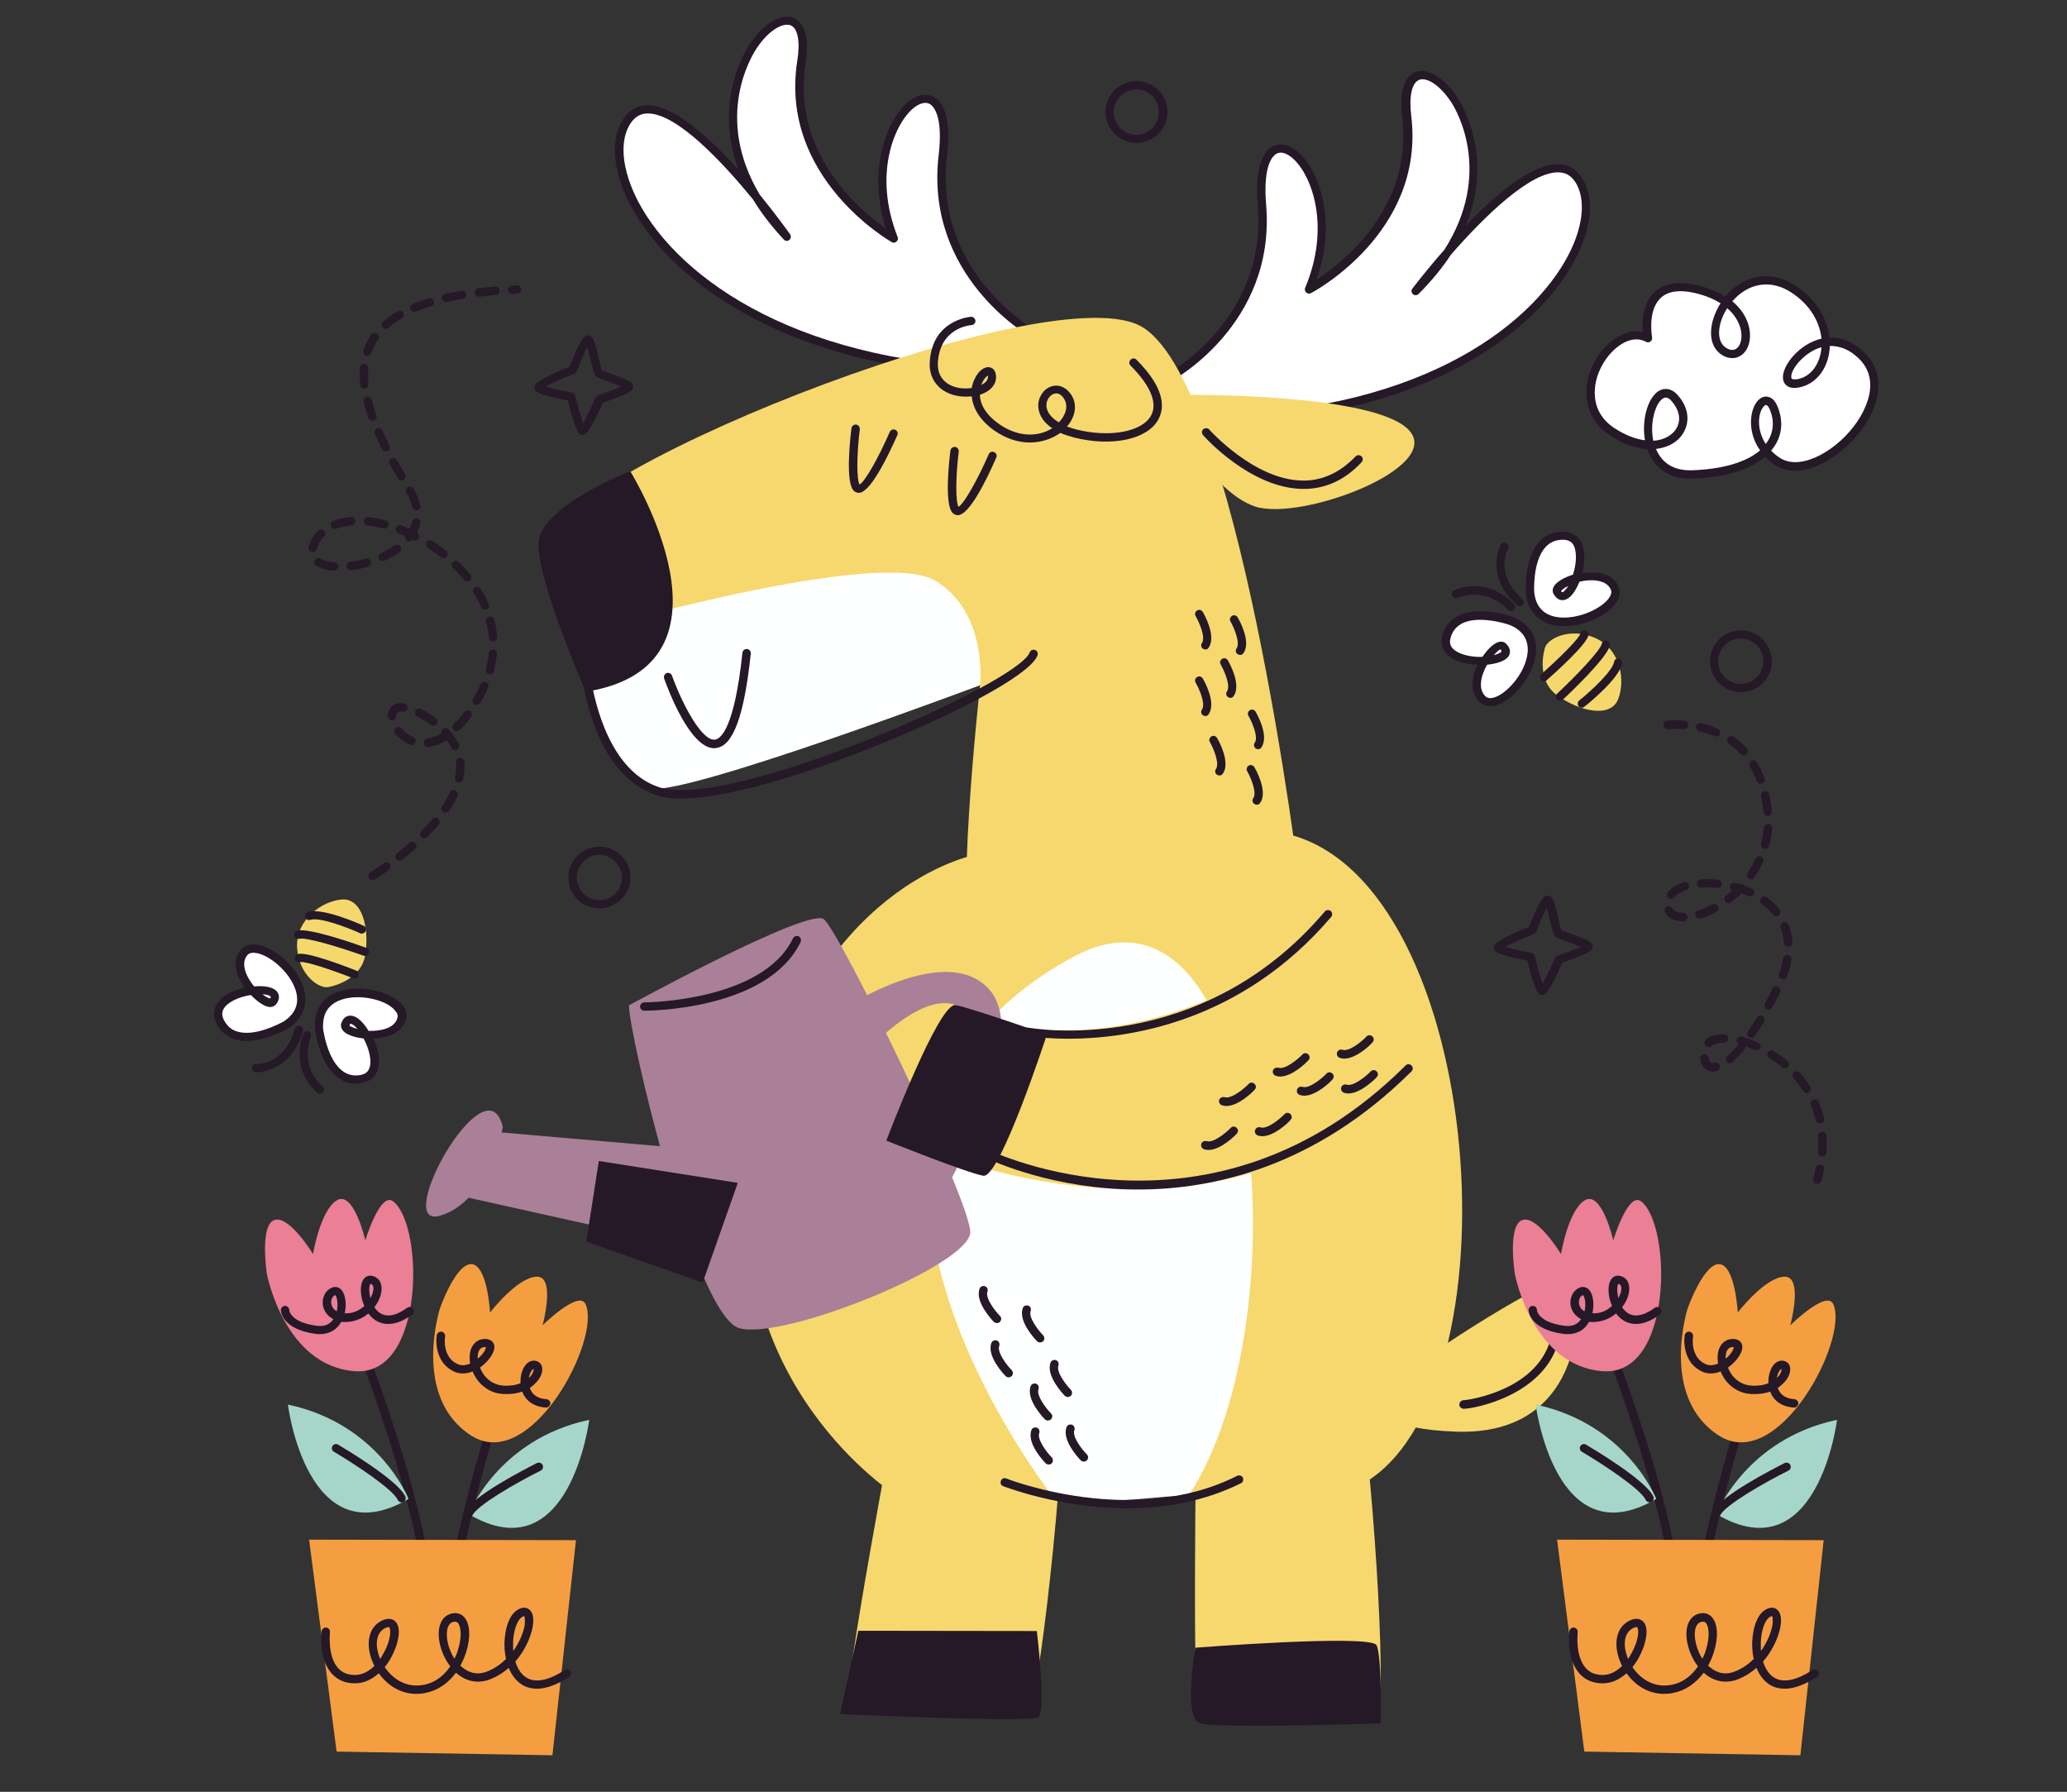 <svg xmlns="http://www.w3.org/2000/svg" xmlns:xlink="http://www.w3.org/1999/xlink" id="Livello_1" x="0px" y="0px" viewBox="0 0 841.9 729.7" style="enable-background:new 0 0 841.9 729.7;" xml:space="preserve"><rect x="0" y="0" width="841.9" height="729.7" fill="#333333" stroke="none"/><style type="text/css">	.st0{fill:#FFFFFF;}	.st1{fill:#251827;}	.st2{fill:#F5D86C;}	.st3{fill:#F6D86E;}	.st4{fill:#FEFFFF;}	.st5{fill:#A98098;}	.st6{fill:#EA7F95;}	.st7{fill:#F59E41;}	.st8{fill:#A6D6CA;}</style><g>	<g>		<path class="st0" d="M671.2,137.8c0,0-5.1-26.8,21.4-19.6c26.5,7.3,19.5,32.5,9.1,24.6c-10.4-7.9,6.6-37.7,27.2-26   s17.6,36.7,3.6,39.4c-14,2.6,6.9-29.4,25.8-11.4c18.9,18-18,54.8-34.6,43c-16.6-11.8-5.4-33.1-0.8-20.8c4.5,12.3-5,25.2-33.3,26.3   c-28.2,1.1-17.9-43-7.3-30.9c10.6,12.1-5,27.2-25.7,13.5C635.8,162.1,656.7,130,671.2,137.8z"></path>		<path class="st1" d="M688.5,194.9c-11.4,0-15.9-7.1-17.6-12c-4.9-0.3-10.2-2.3-15.3-5.7c-8.2-5.4-11.3-14.6-8.4-24.5   c3.4-11.2,13.6-19.5,21.9-17.5c-0.3-3.8-0.1-10.5,3.7-15.1c4-4.8,10.8-6.1,20.1-3.5c3.7,1,7,2.4,9.8,4.2c7-8.4,17.6-10.8,26.9-5.5   c8.9,5,14.6,13.3,15.5,22.2c5-0.2,9.8,1.8,14.2,6c6.1,5.8,7.4,13.9,3.8,22.9c-5.4,13.5-20.3,25.3-32,25.3c0,0,0,0,0,0   c-3.2,0-6.1-0.9-8.6-2.6c-1.3-0.9-2.5-2-3.6-3.1c-6.2,5.3-16.3,8.4-29.4,8.9C689.2,194.9,688.9,194.9,688.5,194.9z M674.5,182.8   c1.8,4.5,6,9.1,15,8.7c15.3-0.6,23.3-4.6,27.4-8.1c-4.5-6.3-4.4-13.6-2.4-18c1.2-2.5,2.9-3.9,4.8-3.9c1.5,0,3.6,0.8,5,4.8   c2.3,6.2,1.3,12.3-2.9,17.2c0.9,1,2,1.9,3.2,2.7c1.8,1.3,4.1,2,6.6,2c0,0,0,0,0,0c10.3,0,24-11,28.8-23.1c2.2-5.4,3.4-13.1-3-19.2   c-3.6-3.5-7.6-5.1-11.7-5c-0.3,8.7-5.3,15.5-12.6,16.9c-0.7,0.1-1.3,0.2-1.8,0.2l0,0c-2.8,0-4.6-1.6-4.7-4.1   c-0.3-5,6.6-13.9,15.7-16c-0.8-7.9-5.9-15.2-13.8-19.7c-7.9-4.4-16.5-2.5-22.5,4.5c6.7,5.6,8.2,12.8,6.6,17.8   c-1.7,5.2-6.9,7-11.5,3.6c-5.7-4.3-4.4-13.6,0.1-20.6c-2.4-1.5-5.3-2.8-8.6-3.7c-7.9-2.2-13.5-1.4-16.6,2.4   c-4.5,5.4-2.7,15.1-2.7,15.2c0.1,0.6-0.1,1.3-0.7,1.7c-0.5,0.4-1.2,0.4-1.8,0.1c-1.2-0.7-2.5-1-3.9-1c-6.2,0-13.4,6.9-16,15.4   c-1.2,4-3,14.1,7,20.7c4.3,2.8,8.5,4.5,12.5,5c-1.1-6.4,0.2-13.8,3.3-17.9c1.9-2.5,3.8-3,5.2-3c1.8,0,3.5,0.9,5,2.7   c3.8,4.3,4.8,9.5,2.8,13.9C684.4,179.4,680,182.2,674.5,182.8z M719.3,164.9c-0.3,0-1.1,0.5-1.8,1.9c-1.6,3.3-1.6,8.9,1.7,14   c3-3.9,3.7-8.6,1.9-13.4C720.4,165.4,719.6,164.9,719.3,164.9z M678.5,161.9c-1,0-1.9,0.9-2.5,1.6c-2.4,3.1-3.9,9.8-2.6,16   c4.6-0.3,8.3-2.5,9.8-5.8c1.5-3.2,0.6-7-2.3-10.3C680.4,162.7,679.4,161.9,678.5,161.9z M741.9,141.4c-7.1,2-12.6,9.1-12.3,12.2   c0,0.4,0.1,0.9,1.4,0.9c0,0,0,0,0,0c0.4,0,0.8,0,1.2-0.1C737.6,153.4,741.4,148.2,741.9,141.4z M703.5,125.5   c-4,6.3-4.5,13.2-0.8,15.9c2.7,2,5.2,1.2,6.2-1.9C710.1,135.8,708.8,130.1,703.5,125.5z"></path>	</g>	<path class="st1" d="M628.1,405.2c-1.3,0-2.5,0-6-14c-11.9-2.3-13-3.7-13.3-4.1c-0.3-0.4-0.5-1.2-0.3-1.7c0.2-0.7,0.7-2.5,14.3-8  c4.9-12.7,6.5-12.7,7.6-12.7c0.5,0,1.3,0.4,1.6,0.8c0.9,1.2,1.7,4.2,2.8,9.1c0.4,1.6,0.8,3.4,1.1,4.2c0.7,0.3,2.3,0.9,3.7,1.4  c6.8,2.5,8.7,3.3,9.1,4.9c0.1,0.6-0.2,1.5-0.6,1.9c-1.4,1.3-8.2,3.8-11.7,5C630.5,405.1,629.2,405.2,628.1,405.2  C628.2,405.2,628.1,405.2,628.1,405.2z M613,385.6c2.3,0.7,6.8,1.7,10.8,2.5c0.7,0.1,1.2,0.6,1.3,1.3c1,4.1,2.3,8.7,3.2,11.2  c1.3-2.3,3.4-6.7,5.1-10.5c0.2-0.4,0.5-0.8,1-0.9c3.4-1.2,7.2-2.6,9.4-3.6c-1.6-0.7-3.9-1.5-5.4-2.1c-4-1.4-4.7-1.7-5.2-2.4  c-0.4-0.6-0.7-1.6-1.7-5.6c-0.4-1.6-1-4.1-1.5-5.9c-1.2,2.2-2.9,6.2-4.3,9.8c-0.2,0.4-0.5,0.8-1,1C620.4,382,615.4,384.2,613,385.6  z"></path>	<path class="st1" d="M237.3,177.1c-1.3,0-2.5,0-6-14c-11.9-2.3-13-3.7-13.3-4.1c-0.3-0.4-0.5-1.2-0.3-1.7c0.2-0.7,0.7-2.5,14.3-8  c4.9-12.7,6.5-12.7,7.6-12.7c0.5,0,1.3,0.4,1.6,0.8c0.9,1.2,1.7,4.2,2.8,9.1c0.4,1.6,0.9,3.5,1.1,4.3c0.7,0.3,2.3,0.9,3.7,1.4  c6.8,2.5,8.7,3.3,9.1,4.9c0.1,0.6-0.2,1.5-0.6,1.9c-1.4,1.3-8.2,3.8-11.7,5C239.7,176.9,238.4,177,237.3,177.1  C237.4,177.1,237.3,177.1,237.3,177.1z M222.2,157.4c2.3,0.7,6.8,1.7,10.8,2.5c0.7,0.1,1.2,0.6,1.3,1.3c1,4.1,2.3,8.7,3.2,11.2  c1.3-2.3,3.4-6.7,5.1-10.5c0.2-0.4,0.5-0.8,1-0.9c3.4-1.2,7.2-2.6,9.4-3.6c-1.6-0.7-3.9-1.5-5.4-2.1c-4-1.4-4.7-1.7-5.2-2.4  c-0.4-0.6-0.7-1.6-1.7-5.6c-0.4-1.6-1-4.1-1.5-5.9c-1.2,2.2-2.9,6.2-4.3,9.8c-0.2,0.4-0.5,0.8-1,1  C229.6,153.8,224.6,156,222.2,157.4z"></path>	<path class="st1" d="M244.1,369.9C244.1,369.9,244.1,369.9,244.1,369.9c-3.4,0-6.6-1.3-9-3.7c-2.4-2.4-3.7-5.6-3.6-8.9  c0-6.9,5.7-12.5,12.6-12.5c3.4,0,6.6,1.3,9,3.7c2.4,2.4,3.7,5.6,3.7,8.9C256.7,364.3,251,369.9,244.1,369.9z M244.2,348.1  c-5.1,0-9.2,4.1-9.3,9.2c0,5.1,4.1,9.2,9.2,9.3l0,1.7v-1.7c5.1,0,9.2-4.1,9.2-9.2c0-2.5-0.9-4.8-2.7-6.5  C248.9,349.1,246.6,348.1,244.2,348.1z"></path>	<path class="st1" d="M462.9,58.2C462.9,58.2,462.8,58.2,462.9,58.2c-7,0-12.6-5.7-12.6-12.7c0-6.9,5.7-12.5,12.6-12.5  c7,0,12.6,5.7,12.6,12.7C475.4,52.6,469.8,58.2,462.9,58.2z M462.9,36.4c-5.1,0-9.2,4.1-9.3,9.2c0,5.1,4.1,9.2,9.2,9.3l0,1.7v-1.7  c5.1,0,9.2-4.1,9.2-9.2C472.1,40.6,468,36.4,462.9,36.4z"></path>	<path class="st1" d="M709.1,281.9C709.1,281.9,709,281.9,709.1,281.9c-7,0-12.6-5.7-12.6-12.7c0-6.9,5.7-12.5,12.6-12.5  c7,0,12.6,5.7,12.6,12.7C721.7,276.2,716,281.9,709.1,281.9z M709.1,260c-5.1,0-9.2,4.1-9.3,9.2c0,5.1,4.1,9.2,9.2,9.3l0,1.7v-1.7  c5.1,0,9.2-4.1,9.2-9.2C718.3,264.2,714.2,260.1,709.1,260z"></path>	<g>		<g>			<path class="st0" d="M130,419c0,0,2.7,22.9,17.1,20.5s-3.1-32.1-6.4-22.3c-1.4,4.2,20.5,7.8,23-2.5S128.3,396.4,130,419z"></path>			<path class="st1" d="M145,441.3c-13.9,0-16.6-21.3-16.7-22.2c-0.4-4.7,0.8-8.5,3.4-11.4c3-3.3,8-5.1,14-5.1    c7.5,0,15.2,2.9,18.3,6.8c1.4,1.7,1.9,3.7,1.4,5.5c-1.2,4.9-6.1,7.8-13.3,8c2,4.4,3.2,9.8,1.4,13.7c-1.1,2.4-3.2,3.9-6.1,4.4    C146.5,441.3,145.7,441.3,145,441.3z M145.7,406.1c-5,0-9.1,1.4-11.5,4c-2,2.1-2.8,5.1-2.6,8.8c0,0.1,2.6,21.1,15.1,18.9    c1.8-0.3,3-1.1,3.6-2.5c1.3-2.7,0.3-7.7-2.2-12.4c-3.5-0.4-7.4-1.5-8.7-3.6c-0.5-0.8-0.7-1.8-0.4-2.6c0.9-2.7,2.7-3.1,3.7-3.1    c3.1,0,6,3.8,7.4,6.2c0.4,0,0.7,0,1.1,0l0,0c2.2,0,9.5-0.4,10.7-5.4c0.2-0.9,0-1.7-0.8-2.6C158.8,408.5,152.1,406.1,145.7,406.1z     M142.8,416.9c-0.1,0-0.3,0.3-0.5,0.8c0.2,0.1,1.3,0.8,3.3,1.3C144.4,417.6,143.3,416.9,142.8,416.9z"></path>		</g>		<g>			<path class="st0" d="M116.4,417.3c0,0-19.9,11.8-26.6-1.2c-6.8-13,27.4-17,21.6-8.4c-2.5,3.7-18.6-11.6-11.9-19.8    C106.1,379.6,135.4,405,116.4,417.3z"></path>			<path class="st1" d="M100.4,423.9c-5.6,0-9.8-2.4-12.2-7c-1.4-2.6-1.4-5.2-0.2-7.5c2-3.8,7.1-6.1,11.7-7.2    c-3.5-4.8-5.4-10.9-1.6-15.4c1.2-1.5,3-2.2,5.1-2.2c6.9,0,17.7,8.3,20.5,17.9c1.9,6.6-0.3,12.3-6.4,16.3    C116.9,419,108.5,423.9,100.4,423.9z M102.2,405.2c-5.3,0.8-9.8,3.1-11.2,5.8c-0.7,1.3-0.6,2.8,0.2,4.4c1.8,3.5,4.8,5.2,9.2,5.2    c7.1,0,15-4.6,15.1-4.6c4.8-3.1,6.5-7.3,5-12.5c-2.4-8-11.7-15.5-17.3-15.5c-1.1,0-1.9,0.3-2.5,1c-2.8,3.5-0.4,8.8,2.8,12.7    c0.8-0.1,1.6-0.1,2.3-0.1c2.7,0,6.2,0.5,7.4,2.8c0.5,0.9,0.8,2.4-0.6,4.4c-0.6,0.8-1.5,1.3-2.6,1.3    C107.6,410,104.5,407.6,102.2,405.2z M106.9,404.9c1.5,1.1,2.6,1.7,3.2,1.7c0.2-0.4,0.2-0.7,0.2-0.7    C110.1,405.6,109.1,405,106.9,404.9z"></path>		</g>		<path class="st2" d="M134,401.9c0,0,13.1-2.2,14.8-13.2c1.7-11.1-1.4-23-9.5-22.4c-8.1,0.6-18.8,8.1-18.3,19.5   C121.6,397.1,130.2,403,134,401.9z"></path>		<g>			<path class="st0" d="M144.5,396.8c0,0-19.1-7.6-22.7-6.7"></path>			<path class="st1" d="M144.5,398.5c-0.2,0-0.4,0-0.6-0.1c-8.9-3.5-19.7-7.1-21.7-6.6c-0.9,0.2-1.8-0.3-2.1-1.2    c-0.2-0.9,0.3-1.8,1.2-2.1c3.8-1,19.1,4.9,23.7,6.7c0.9,0.3,1.3,1.3,0.9,2.2C145.8,398.1,145.1,398.5,144.5,398.5z"></path>		</g>		<g>			<path class="st0" d="M148.7,387.6c0,0-22.6-8.2-27.1-7"></path>			<path class="st1" d="M148.7,389.3c-0.2,0-0.4,0-0.6-0.1c-9.2-3.3-23.3-7.6-26.1-6.9c-0.9,0.2-1.8-0.3-2.1-1.2    c-0.2-0.9,0.3-1.8,1.2-2.1c4.8-1.3,24.3,5.6,28.1,7c0.9,0.3,1.3,1.3,1,2.2C150,388.8,149.3,389.3,148.7,389.3z"></path>		</g>		<path class="st1" d="M130.3,445.4c-0.4,0-0.8-0.1-1.1-0.4c-11.5-10.3-5.7-23.9-5.7-24.1c0.4-0.9,1.4-1.2,2.2-0.9   c0.9,0.4,1.2,1.4,0.9,2.2c-0.2,0.5-4.8,11.5,4.8,20.2c0.7,0.6,0.8,1.7,0.1,2.4C131.2,445.2,130.8,445.4,130.3,445.4z"></path>		<g>			<path class="st0" d="M147.3,378.5c0,0-16-7.2-21.4-5.5"></path>			<path class="st1" d="M147.3,380.2c-0.2,0-0.5,0-0.7-0.2c-6-2.7-16.7-6.6-20.2-5.4c-0.9,0.3-1.8-0.2-2.1-1.1    c-0.3-0.9,0.2-1.8,1.1-2.1c5.9-1.9,21,4.8,22.7,5.6c0.9,0.4,1.2,1.4,0.8,2.2C148.6,379.8,148,380.2,147.3,380.2z"></path>		</g>		<path class="st1" d="M104.3,436.7c-0.1,0-0.1,0-0.1,0c-0.9,0-1.7-0.8-1.6-1.8c0-0.9,0.9-1.7,1.8-1.6c0.5,0,11.6,0.3,15.7-14.3   c0.3-0.9,1.2-1.4,2.1-1.2c0.9,0.3,1.4,1.2,1.2,2.1C118.7,436.2,105.8,436.7,104.3,436.7z"></path>	</g>	<g>		<g>			<path class="st0" d="M615.5,252.8c0,0-21.9-7.9-26.3,6.1c-4.4,14,30.4,11.7,23.1,4.3c-3.2-3.2-16.4,14.8-8.2,21.7    C612.3,291.8,636.8,261.5,615.5,252.8z"></path>			<path class="st1" d="M607,287.6C607,287.6,607,287.6,607,287.6c-1.5,0-2.9-0.5-4-1.4c-4.5-3.8-3.7-10.2-1.2-15.5    c-3.3-0.1-10.1-0.9-13.2-5.1c-1.5-2-1.8-4.5-1-7.2c1.9-6.2,7.2-9.5,15.3-9.5c6.7,0,13,2.2,13.2,2.3c7.5,3,10.7,8.9,9.2,16.5    C623.4,277.4,614,287.6,607,287.6z M605.7,270.7c-2.5,4.3-3.9,10.1-0.5,13c0.5,0.4,1.1,0.6,1.8,0.6c4.9,0,13.4-8.6,15-17.1    c0.8-4.1,0.2-9.7-7.1-12.7l0,0c0,0-5.9-2.1-12-2.1c-6.5,0-10.6,2.4-12,7.1c-0.5,1.7-0.4,3.1,0.5,4.2c1.8,2.4,6.8,4,12.4,3.8    c2.1-3.1,5-6.2,7.6-6.2c0.8,0,1.6,0.3,2.1,0.9c1.9,1.9,1.6,3.5,1.3,4.4C613.6,269.5,608.5,270.4,605.7,270.7z M611.1,264.4    c-0.2,0.1-1.3,0.8-2.7,2.4c2.1-0.5,3.2-1.3,3.2-1.6C611.6,265.2,611.5,264.9,611.1,264.4z"></path>		</g>		<g>			<path class="st0" d="M623.2,241.4c0,0-1.6-23,13.2-23.3c14.8-0.2,2.9,32.1-2.2,23.1c-2.2-3.9,19-11.4,23.4-1.7    S625.7,264,623.2,241.4z"></path>			<path class="st1" d="M637,255c-8.9,0-14.5-4.9-15.5-13.4c0-0.6-0.9-14.1,5.5-21c2.4-2.7,5.6-4,9.4-4.1c0,0,0,0,0,0    c3.1,0,5.5,1.1,7,3.3c2.5,3.5,2.2,9,1.1,13.6c1.3-0.2,2.6-0.3,3.8-0.3c5.4,0,9.3,2,10.9,5.7c0.6,1.4,1,3.6-0.8,6.4    C654.9,250.6,645.3,255,637,255z M636.6,219.8c-3,0-5.3,1-7.1,3c-5.4,5.9-4.6,18.3-4.6,18.4c0.9,8.5,7.1,10.3,12.1,10.3    c7.8,0,16-4.3,18.5-8.2c0.8-1.2,1-2.3,0.6-3.2c-1.4-3.1-5-3.8-7.9-3.8c-1.6,0-3.2,0.2-4.9,0.6c-1,2.5-3.4,7.5-6.9,7.5    c-1,0-2.4-0.4-3.6-2.5c-0.5-0.8-0.5-1.8-0.1-2.7c1-2.3,4.6-4.1,8-5.2c1.6-5,1.6-10.1-0.1-12.5    C639.8,220.4,638.4,219.8,636.6,219.8z M638.8,238.6c-1.9,0.9-2.9,1.8-3,2.2c0.3,0.2,0.5,0.4,0.6,0.4    C636.8,241.1,637.7,240.3,638.8,238.6z"></path>		</g>		<path class="st2" d="M629.2,264.1c0,0-4,12.7,5.2,19.2c9.2,6.5,21.5,9.1,24.6,1.6c3.1-7.5,1.3-20.4-9.3-25.1   C639.1,255.2,629.9,260.3,629.2,264.1z"></path>		<g>			<path class="st0" d="M629,275.8c0,0,15.5-13.7,16.4-17.3"></path>			<path class="st1" d="M629,277.4c-0.5,0-0.9-0.2-1.3-0.6c-0.6-0.7-0.5-1.8,0.2-2.4c7.3-6.4,15.4-14.5,15.8-16.4    c0.2-0.9,1.1-1.5,2-1.3c0.9,0.2,1.5,1.1,1.3,2c-0.9,3.9-13.2,14.9-16.9,18.2C629.8,277.3,629.4,277.4,629,277.4z"></path>		</g>		<g>			<path class="st0" d="M635.4,283.6c0,0,17.7-16.5,18.6-21.1"></path>			<path class="st1" d="M635.4,285.3c-0.5,0-0.9-0.2-1.2-0.5c-0.6-0.7-0.6-1.8,0.1-2.4c7.2-6.7,17.5-17.4,18.1-20.2    c0.2-0.9,1.1-1.5,2-1.3c0.9,0.2,1.5,1.1,1.3,2c-1.1,4.9-16.1,19.2-19.1,22C636.3,285.2,635.8,285.3,635.4,285.3z"></path>		</g>		<path class="st1" d="M615.4,248.9c-0.5,0-1-0.2-1.3-0.6c-0.3-0.4-8.3-9.5-20.5-4.8c-0.9,0.3-1.9-0.1-2.2-1c-0.3-0.9,0.1-1.9,1-2.2   c14.5-5.7,24.2,5.6,24.3,5.7c0.6,0.7,0.5,1.8-0.2,2.4C616.2,248.8,615.8,248.9,615.4,248.9z"></path>		<g>			<path class="st0" d="M644.3,286.5c0,0,13.8-11,14.7-16.7"></path>			<path class="st1" d="M644.3,288.2c-0.5,0-1-0.2-1.3-0.6c-0.6-0.7-0.5-1.8,0.3-2.4c5.1-4.1,13.5-12,14.1-15.6    c0.1-0.9,1-1.6,1.9-1.4c0.9,0.1,1.6,1,1.4,1.9c-1,6.1-13.9,16.6-15.4,17.7C645,288.1,644.6,288.2,644.3,288.2z"></path>		</g>		<path class="st1" d="M618.9,246.8c-0.4,0-0.8-0.1-1.1-0.4c-13.4-12.1-6.6-24.5-6.5-24.6c0.5-0.8,1.5-1.1,2.3-0.6   c0.8,0.5,1.1,1.5,0.6,2.3l0,0c-0.2,0.4-5.5,10.2,5.8,20.4c0.7,0.6,0.8,1.7,0.1,2.4C619.9,246.7,619.4,246.8,618.9,246.8z"></path>	</g>	<g>		<path class="st3" d="M396.9,348.2c0,0-66.1,12.5-88.1,110.9s54.3,148.5,54.3,148.5s177.2,6.3,194.2-4.7   c63.1-41,46.2-250.1-36.5-264C438.2,325,396.9,348.2,396.9,348.2z"></path>		<g>			<path class="st0" d="M475.6,154.1c0,0,42.4-21.9,38.4-70.6s39-12.3,18.8,34.3c0,0,45.7-23.5,40-70.5c-5.7-47,61.3,14,3.7,71.3    c0,0,53-70.3,67.1-44.2s-35.7,103-171.5,95.9"></path>			<path class="st1" d="M489.4,172.4c-5.6,0-11.4-0.2-17.4-0.5c-0.9,0-1.7-0.8-1.6-1.8c0-0.9,0.9-1.6,1.8-1.6    c90,4.7,143.5-27.7,163.7-59.6c8.2-12.9,10.6-25.8,6.3-33.8c-1.7-3.1-3.9-4.7-6.9-4.9c-11.9-0.8-31.5,18.8-44.4,33.6    c-3.4,5.2-7.7,10.5-13.1,15.9c-0.6,0.6-1.6,0.7-2.3,0.1c-0.7-0.6-0.8-1.6-0.2-2.3c0.6-0.8,5.7-7.5,13-15.8    c19.8-31,5.1-56.4,3.1-59.6c-4.9-7.7-10.4-10.7-13.3-9.6c-3,1.1-4.3,6.6-3.3,14.7c5.8,47.6-40.4,72-40.9,72.2    c-0.6,0.3-1.4,0.2-1.9-0.3c-0.5-0.5-0.7-1.3-0.4-1.9C542,92.4,534.4,72,527.1,65c-2.6-2.5-5.1-3.4-7-2.5    c-1.4,0.7-5.8,4.1-4.4,20.9c4.1,49.2-38.9,72-39.3,72.2c-0.8,0.4-1.8,0.1-2.3-0.7c-0.4-0.8-0.1-1.9,0.7-2.3    c0.4-0.2,41.4-22,37.5-68.9c-1.1-13.2,1.2-21.8,6.3-24.2c3.3-1.5,7.2-0.4,10.9,3.1c7.5,7.2,15.3,27.1,6.7,51.3    c11-7.1,39.4-29.5,34.9-66.3c-1.6-13.6,2.8-17.3,5.5-18.3c5.1-1.8,12.1,2.6,17.4,11c1.9,3,14.3,24.4,3,51.6    c12.5-13,27.7-25.8,38.4-25c4.2,0.3,7.4,2.6,9.6,6.7c5,9.1,2.6,23.1-6.4,37.2C619.3,141.3,570.3,172.4,489.4,172.4z"></path>		</g>		<g>			<path class="st0" d="M420.1,135.3c0,0-41.7-23.3-36-71.8c5.7-48.5-38.6-13.6-20,33.6c0,0-44.9-25-37.6-71.8s-61.7,11.9-6,71.1    c0,0-50.6-72-65.6-46.4s32.2,104.1,168.2,101.5"></path>			<path class="st1" d="M416.6,153.3c-87.5,0-139-34.2-158.1-66.7c-8.5-14.4-10.4-28.4-5.1-37.4c2.4-4,5.7-6.2,9.9-6.3    c10.6-0.5,25.5,12.9,37.5,26.3c-10.3-27.7,2.8-48.6,4.7-51.5c5.6-8.2,12.7-12.4,17.7-10.4c2.7,1.1,7,4.9,4.9,18.4    c-5.7,36.7,22,59.9,32.7,67.4c-7.7-24.5,0.7-44,8.4-51c3.8-3.4,7.7-4.4,11-2.7c5.1,2.6,7.1,11.3,5.5,24.4    c-5.5,46.7,34.8,69.9,35.2,70.1c0.8,0.5,1.1,1.5,0.6,2.3c-0.5,0.8-1.5,1.1-2.3,0.6c-0.4-0.2-42.6-24.5-36.9-73.5    c2-16.7-2.4-20.3-3.7-21c-1.9-1-4.5-0.1-7.1,2.2c-7.5,6.8-15.8,26.9-5.9,52c0.3,0.7,0.1,1.4-0.5,1.9c-0.5,0.5-1.3,0.6-1.9,0.2    c-0.5-0.3-45.8-26.1-38.5-73.6C326,17,325,11.5,322,10.3c-2.9-1.1-8.6,1.6-13.7,9.2c-2.1,3.1-17.7,28.1,1.1,59.7    c7,8.6,11.9,15.5,12.4,16.2c0.5,0.7,0.4,1.7-0.3,2.3c-0.7,0.6-1.7,0.5-2.3-0.2c-5.2-5.6-9.3-11-12.5-16.3    c-12.3-15-30.9-35-42.8-35c-0.1,0-0.3,0-0.4,0c-3,0.1-5.3,1.7-7.1,4.7c-4.6,7.8-2.6,20.8,5.1,34c19.1,32.5,71.6,66.7,161.6,65    c0,0,0,0,0,0c0.9,0,1.7,0.7,1.7,1.7c0,0.9-0.7,1.7-1.7,1.7C420.9,153.3,418.7,153.3,416.6,153.3z"></path>		</g>		<path class="st3" d="M529.5,360.6c0,0-25.3-208.1-65.5-228.1S215.4,196.2,223,223.8c7.6,27.6,22.6,95.3,40.4,97.2   c17.8,1.9,135.8-42,135.8-42s-11.4,102.8-1.8,107.8C407,391.8,515.4,434.8,529.5,360.6z"></path>		<path class="st3" d="M481.9,160.8c0,0,77.9-0.9,92,14.4s-43.7,37.1-62.6,31.1C492.4,200.3,469,160.3,481.9,160.8z"></path>		<path class="st1" d="M349.8,200.7C349.8,200.7,349.8,200.7,349.8,200.7c-0.6,0-1.5-0.2-2.2-1c-3.2-3.7-1.4-20.3-0.8-25.3   c0.1-0.9,1-1.6,1.9-1.5c0.9,0.1,1.6,1,1.5,1.9c-1.3,10.5-1.3,20.5-0.1,22.5c2.1-1,7.6-10.6,12.3-21.4c0.4-0.9,1.4-1.2,2.2-0.9   c0.9,0.4,1.3,1.4,0.9,2.2C361.6,185.9,354.5,200.7,349.8,200.7z"></path>		<path class="st1" d="M390.1,209.8C390.1,209.8,390.1,209.8,390.1,209.8c-0.6,0-1.4-0.2-2.2-1c-3.2-3.7-1.4-20.3-0.8-25.3   c0.1-0.9,1-1.6,1.9-1.5c0.9,0.1,1.6,1,1.5,1.9c-1.3,10.5-1.3,20.5-0.1,22.5c2.1-1.1,7.6-10.6,12.3-21.4c0.4-0.9,1.4-1.3,2.2-0.9   c0.9,0.4,1.3,1.4,0.9,2.2C402,195,394.9,209.8,390.1,209.8z"></path>		<path class="st1" d="M531,199.1c-0.2,0-0.4,0-0.6,0c-21.1-0.4-39.6-21-40.4-21.9c-0.6-0.7-0.6-1.8,0.1-2.4   c0.7-0.6,1.8-0.6,2.4,0.1c0.2,0.2,18.3,20.5,37.9,20.8c7.9,0.2,15.4-3.2,21.7-9.8c0.6-0.7,1.7-0.7,2.4-0.1   c0.7,0.6,0.7,1.7,0.1,2.4C547.8,195.5,539.9,199.1,531,199.1z"></path>		<path class="st3" d="M575.1,556.6c0,0,60.9-42.1,65.3-35.2s6.9,63.7-47.6,61.6C538.4,581,575.1,556.6,575.1,556.6z"></path>		<path class="st3" d="M487.3,580.1c0,0-2,121.4,1.4,121.5c3.4,0.1,69.3-2.3,72.8-10.1s-4.7-123.8-9.3-126.2   C547.7,563,487.3,580.1,487.3,580.1z"></path>		<path class="st3" d="M365.3,572.3c0,0-22.7,119.3-19.3,120s68.7,9.6,73.5,2.4c4.8-7.2,16.4-122.8,12.4-125.9   C427.8,565.7,365.3,572.3,365.3,572.3z"></path>		<path class="st4" d="M430,611c0,0-121.2-151.9,7.1-221.3c77-41.6,94.1,146.9,47.4,218.8C484.5,608.5,441.3,613.4,430,611z"></path>		<path class="st3" d="M539.5,378.9c0,0-62.2,54.6-136.9,37.5l-20.2,53c0,0,90.2,39,168.2-9.7S539.5,378.9,539.5,378.9z"></path>		<path class="st1" d="M435.3,423c-10.4,0-16.9-1.2-17.1-1.2c-0.9-0.2-1.5-1.1-1.3-2c0.2-0.9,1-1.5,2-1.3   c0.7,0.1,69.8,12.7,120.7-47.3c0.6-0.7,1.7-0.8,2.4-0.2c0.7,0.6,0.8,1.7,0.2,2.4C505.5,416.4,459.6,423,435.3,423z"></path>		<path class="st1" d="M463.8,484.4c-2.2,0-4.3,0-6.4-0.1c-32.9-1.4-55.4-12.6-56.4-13c-0.8-0.4-1.2-1.4-0.8-2.3   c0.4-0.8,1.4-1.2,2.3-0.8c0.9,0.4,91.1,44.3,170-34.3c0.7-0.7,1.7-0.7,2.4,0c0.7,0.7,0.7,1.7,0,2.4   C535.6,475.4,493.8,484.4,463.8,484.4z"></path>		<path class="st1" d="M422.3,664.2l-72.7-0.1l-7.4,33.9c0,0,77.1,3.6,80.6,1.3S422.3,664.2,422.3,664.2z"></path>		<path class="st1" d="M486.9,671c0,0,71.6-5.6,73.8-1c2.2,4.6,1.7,31.8,1.7,31.8s-67,2.3-73.8-0.1C481.9,699.3,486.9,671,486.9,671   z"></path>		<path class="st4" d="M254.5,252.9c0,0,105-29.4,126.5-16.4c21.5,13,18.2,42.5,18.2,42.5s-116.5,43.9-133.5,42.2   c-16.9-1.7-31.6-48-28.8-54.2S254.5,252.9,254.5,252.9z"></path>		<path class="st1" d="M290.9,304.7c-9.8,0-18.7-23.6-20.4-28.4c-0.3-0.9,0.2-1.8,1-2.2c0.9-0.3,1.8,0.1,2.2,1   c4,11.2,12.1,26.8,17.5,26.1c2.3-0.3,7.9-4.3,11.2-35.4c0.1-0.9,0.9-1.6,1.9-1.5c0.9,0.1,1.6,0.9,1.5,1.9   c-2.7,25.4-7.2,37.6-14.1,38.4C291.4,304.7,291.1,304.7,290.9,304.7z"></path>		<path class="st1" d="M277.3,325.2c-3.8,0-7.1-0.4-9.8-1.3c-29.6-9.9-31.6-57.7-31.7-59.7c0-0.9,0.7-1.7,1.6-1.8   c0.9-0.1,1.7,0.7,1.8,1.6c0,0.5,2,47.5,29.3,56.6c28.4,9.5,146-42,150.9-54.9c0.3-0.9,1.3-1.3,2.2-1c0.9,0.3,1.3,1.3,1,2.2   c-3.3,8.5-37.1,25.6-68.8,38C340.6,310.3,300.5,325.2,277.3,325.2z"></path>		<path class="st1" d="M256.7,191.9c0,0,49.1,79.1-18.1,89.8c0,0-20.3-46.3-19.2-61S256.7,191.9,256.7,191.9z"></path>		<g>			<path class="st1" d="M501.2,284.2c-0.3,0-0.7-0.1-1-0.3c-0.8-0.5-1-1.6-0.4-2.4c1.5-2.2-1.1-8.3-2.6-10.9    c-0.5-0.8-0.2-1.8,0.6-2.3c0.8-0.5,1.8-0.2,2.3,0.6c0.6,1,5.6,9.9,2.4,14.5C502.2,284,501.7,284.2,501.2,284.2z"></path>			<path class="st1" d="M505.1,266.7c-0.3,0-0.7-0.1-1-0.3c-0.8-0.5-1-1.6-0.4-2.4c1.5-2.2-1-8.3-2.5-10.9c-0.5-0.8-0.2-1.8,0.6-2.3    c0.8-0.5,1.8-0.2,2.3,0.6c0.6,1,5.6,9.9,2.4,14.5C506.2,266.5,505.7,266.7,505.1,266.7z"></path>			<path class="st1" d="M512.5,305.1c-0.3,0-0.7-0.1-1-0.3c-0.8-0.5-1-1.6-0.4-2.4c1.5-2.3-1.1-8.3-2.6-10.9    c-0.5-0.8-0.2-1.8,0.6-2.3c0.8-0.5,1.8-0.2,2.3,0.6c0.6,1,5.6,9.9,2.4,14.5C513.5,304.9,513,305.1,512.5,305.1z"></path>			<path class="st1" d="M496.7,315.8c-0.3,0-0.7-0.1-1-0.3c-0.8-0.5-1-1.6-0.4-2.4c1.5-2.2-1-8.3-2.5-10.9c-0.5-0.8-0.2-1.8,0.6-2.3    c0.8-0.5,1.8-0.2,2.3,0.6c0.6,1,5.6,9.9,2.4,14.5C497.7,315.6,497.2,315.8,496.7,315.8z"></path>			<path class="st1" d="M511.9,327.7c-0.3,0-0.7-0.1-1-0.3c-0.8-0.5-1-1.6-0.4-2.4c1.5-2.2-1-8.3-2.5-10.9c-0.5-0.8-0.2-1.8,0.6-2.3    c0.8-0.5,1.8-0.2,2.3,0.6c0.6,1,5.6,9.9,2.4,14.5C513,327.5,512.4,327.7,511.9,327.7z"></path>			<path class="st1" d="M491,291.6c-0.3,0-0.7-0.1-1-0.3c-0.8-0.5-1-1.6-0.4-2.4c1.5-2.3-1.1-8.3-2.6-10.9c-0.5-0.8-0.2-1.8,0.6-2.3    c0.8-0.5,1.8-0.2,2.3,0.6c0.6,1,5.6,9.9,2.4,14.5C492.1,291.3,491.5,291.6,491,291.6z"></path>			<path class="st1" d="M491,264.5c-0.3,0-0.7-0.1-1-0.3c-0.8-0.5-1-1.6-0.4-2.4c1.5-2.3-1.1-8.3-2.6-10.9c-0.5-0.8-0.2-1.8,0.6-2.3    c0.8-0.5,1.8-0.2,2.3,0.6c0.6,1,5.6,9.9,2.4,14.5C492.1,264.2,491.5,264.5,491,264.5z"></path>		</g>		<g>			<path class="st1" d="M531.2,446.2c-0.6,0-1.2-0.1-1.8-0.3c-0.9-0.3-1.4-1.3-1.1-2.2c0.3-0.9,1.3-1.4,2.2-1.1    c2.6,0.9,7.7-3.2,9.8-5.4c0.6-0.7,1.7-0.7,2.4,0c0.7,0.7,0.7,1.7,0,2.4C542,440.5,536.2,446.2,531.2,446.2z"></path>			<path class="st1" d="M549.2,445.3c-0.6,0-1.2-0.1-1.8-0.3c-0.9-0.3-1.4-1.3-1.1-2.2c0.3-0.9,1.3-1.4,2.2-1.1    c2.5,0.9,7.7-3.2,9.8-5.4c0.7-0.7,1.7-0.7,2.4,0c0.7,0.7,0.7,1.7,0,2.4C559.9,439.6,554.1,445.3,549.2,445.3z"></path>			<path class="st1" d="M514.1,462.7c-0.6,0-1.2-0.1-1.8-0.3c-0.9-0.3-1.4-1.3-1.1-2.2c0.3-0.9,1.3-1.4,2.2-1.1    c2.6,0.9,7.7-3.2,9.8-5.4c0.7-0.7,1.7-0.7,2.4,0c0.7,0.7,0.7,1.7,0,2.4C524.9,457,519.1,462.7,514.1,462.7z"></path>			<path class="st1" d="M499.5,450.4c-0.6,0-1.2-0.1-1.8-0.3c-0.9-0.3-1.4-1.3-1.1-2.2c0.3-0.9,1.3-1.3,2.2-1.1    c2.5,0.9,7.7-3.2,9.8-5.4c0.6-0.7,1.7-0.7,2.4,0c0.7,0.7,0.7,1.7,0,2.4C510.3,444.6,504.5,450.4,499.5,450.4z"></path>			<path class="st1" d="M492.2,468.3c-0.6,0-1.2-0.1-1.8-0.3c-0.9-0.3-1.4-1.3-1.1-2.2c0.3-0.9,1.3-1.3,2.2-1.1    c2.5,0.9,7.7-3.2,9.8-5.4c0.6-0.7,1.7-0.7,2.4,0c0.7,0.7,0.7,1.7,0,2.4C503,462.5,497.2,468.3,492.2,468.3z"></path>			<path class="st1" d="M521.4,438.4c-0.6,0-1.2-0.1-1.8-0.3c-0.9-0.3-1.4-1.3-1.1-2.2c0.3-0.9,1.3-1.3,2.2-1.1    c2.6,0.9,7.7-3.2,9.8-5.4c0.7-0.7,1.7-0.7,2.4,0c0.7,0.7,0.7,1.7,0,2.4C532.2,432.6,526.4,438.4,521.4,438.4z"></path>			<path class="st1" d="M547.5,431.1c-0.6,0-1.2-0.1-1.8-0.3c-0.9-0.3-1.4-1.3-1.1-2.2c0.3-0.9,1.3-1.4,2.2-1.1    c2.6,0.9,7.7-3.2,9.8-5.4c0.6-0.7,1.7-0.7,2.4,0c0.7,0.7,0.7,1.7,0,2.4C558.3,425.4,552.5,431.1,547.5,431.1z"></path>		</g>		<g>			<path class="st1" d="M426.8,578.5c-0.4,0-0.9-0.2-1.2-0.5c-0.8-0.8-7.8-8.2-5.8-13.5c0.3-0.9,1.3-1.3,2.2-1    c0.9,0.3,1.3,1.3,1,2.2c-1,2.5,3,7.8,5.1,9.9c0.7,0.7,0.6,1.7,0,2.4C427.6,578.3,427.2,578.5,426.8,578.5z"></path>			<path class="st1" d="M427.1,596.4c-0.4,0-0.9-0.2-1.2-0.5c-0.8-0.8-7.8-8.2-5.8-13.5c0.3-0.9,1.3-1.3,2.2-1    c0.9,0.3,1.3,1.3,1,2.2c-1,2.5,3,7.8,5.1,9.9c0.6,0.7,0.6,1.7,0,2.4C428,596.3,427.6,596.4,427.1,596.4z"></path>			<path class="st1" d="M410.8,560.9c-0.4,0-0.9-0.2-1.2-0.5c-0.8-0.8-7.8-8.2-5.8-13.5c0.3-0.9,1.3-1.3,2.2-1    c0.9,0.3,1.3,1.3,1,2.2c-1,2.5,3,7.8,5.1,9.9c0.6,0.7,0.6,1.7,0,2.4C411.7,560.7,411.2,560.9,410.8,560.9z"></path>			<path class="st1" d="M423.6,546.7c-0.4,0-0.9-0.2-1.2-0.5c-0.8-0.8-7.8-8.2-5.8-13.5c0.3-0.9,1.3-1.3,2.2-1    c0.9,0.3,1.3,1.3,1,2.2c-1,2.5,3,7.8,5.1,9.9c0.6,0.7,0.6,1.7,0,2.4C424.5,546.5,424,546.7,423.6,546.7z"></path>			<path class="st1" d="M406,538.8c-0.4,0-0.9-0.2-1.2-0.5c-0.8-0.8-7.8-8.2-5.8-13.5c0.3-0.9,1.3-1.3,2.2-1c0.9,0.3,1.3,1.3,1,2.2    c-1,2.5,3,7.8,5.1,9.9c0.7,0.7,0.6,1.7,0,2.4C406.8,538.7,406.4,538.8,406,538.8z"></path>			<path class="st1" d="M434.9,568.9c-0.4,0-0.9-0.2-1.2-0.5c-0.8-0.8-7.8-8.2-5.8-13.5c0.3-0.9,1.3-1.3,2.2-1    c0.9,0.3,1.3,1.3,1,2.2c-1,2.5,3,7.8,5.1,9.9c0.6,0.7,0.6,1.7,0,2.4C435.8,568.7,435.3,568.9,434.9,568.9z"></path>			<path class="st1" d="M441.4,595.2c-0.4,0-0.9-0.2-1.2-0.5c-0.8-0.8-7.8-8.2-5.8-13.5c0.3-0.9,1.3-1.3,2.2-1    c0.9,0.3,1.3,1.3,1,2.2c-1,2.6,3,7.8,5.1,9.9c0.7,0.7,0.6,1.7,0,2.4C442.2,595.1,441.8,595.2,441.4,595.2z"></path>		</g>		<path class="st5" d="M256.2,409.4c0,0,72.8-39.8,79.3-35.1c6.5,4.8,59.5,114,59.7,127.4c0.1,13.4-76,44.2-94,39.2   C283,536,255.7,419,256.2,409.4z"></path>		<polygon class="st5" points="287.7,468.4 191.8,460.1 186.1,486.7 296.3,511.2   "></polygon>		<path class="st5" d="M337.9,414.2c0,0,45.9-32.2,64.9-11.4s-20.8,87.1-20.8,87.1l-19-19.6c0,0,46.2-44.6,30.5-58.5   c-15.7-13.9-44.6,20.8-44.6,20.8L337.9,414.2z"></path>		<polygon class="st1" points="238.8,505.6 243.9,472.8 300.5,481.7 286.2,522.3   "></polygon>		<path class="st1" d="M426.4,421.3c0,0-19.1,58.7-25.9,57.5c-6.8-1.2-39.5-14.3-39.5-14.3s21.4-56.4,28.2-55.2   C395.9,410.6,426.4,421.3,426.4,421.3z"></path>		<path class="st5" d="M204.8,459c0,0-5.9,30.5-25.7,36.1S198.2,430.8,204.8,459z"></path>		<path class="st1" d="M262.4,411.6c-0.9,0-1.7-0.8-1.7-1.7c0-0.9,0.8-1.7,1.7-1.7c0.5,0,48.2-0.3,60.6-26.1   c0.4-0.8,1.4-1.2,2.3-0.8c0.8,0.4,1.2,1.4,0.8,2.3C312.7,411.3,264.4,411.6,262.4,411.6z"></path>		<path class="st1" d="M459.2,614.2c-27.8,0-50.3-8.9-50.6-9c-0.9-0.3-1.3-1.3-0.9-2.2c0.3-0.9,1.3-1.3,2.2-0.9   c0.5,0.2,51.8,20.3,94-1.1c0.8-0.4,1.9-0.1,2.3,0.7c0.4,0.8,0.1,1.9-0.7,2.3C490.2,611.6,474,614.2,459.2,614.2z"></path>		<path class="st1" d="M596.2,573.7c-0.1,0-0.1,0-0.1,0c-0.8,0-1.6-0.7-1.7-1.5c-0.1-0.8,0.4-1.6,1.2-1.9c0.3-0.1,0.6-0.1,0.9-0.1   c2.9-0.3,30.3-4.5,35.3-25.8c0.2-0.9,1.1-1.5,2-1.3c0.9,0.2,1.5,1.1,1.3,2C629.7,568.3,600.2,573.7,596.2,573.7z"></path>		<path class="st1" d="M419.4,180.2c-4.6,0-9.6-1.5-14.6-5c-6.1-4.4-8.6-9.4-9-13.8c-3.7,0.4-7.9-0.1-11.4-2.3   c-3.9-2.5-6-6.6-5.7-11.6c0.9-17.4,16.7-18.5,16.8-18.5c0.9,0,1.7,0.7,1.8,1.6c0.1,0.9-0.7,1.7-1.6,1.8c-0.5,0-12.9,1-13.7,15.3   c-0.2,3.8,1.2,6.7,4.1,8.6c2.8,1.8,6.6,2.2,9.7,1.7c0.2-1.2,0.5-2.3,1-3.3c1.5-3.5,4.1-5.6,6.4-5.1c0.8,0.2,2.5,0.9,2.5,4   c0,2.5-1.5,4.6-4.1,6.1c-0.8,0.4-1.6,0.8-2.5,1.1c0.1,3.2,1.7,7.5,7.7,11.8c8.2,5.8,16.4,5.2,21.8,1.8c-4.8-3.2-5.6-6.9-5.7-8.8   c-0.2-3.6,2-7.1,5.2-8.2c2.9-1,5.8,0.1,7.9,2.9c2.9,3.9,2.3,9.1-1.4,13.4c1.1,0.4,2.4,0.8,3.8,1.2c13.6,3.4,26.7,1,30.4-5.6   c2.8-5-0.1-12.2-8.3-20.4c-0.7-0.7-0.7-1.7,0-2.4c0.7-0.7,1.7-0.7,2.4,0c12,12,11.4,19.9,8.8,24.5c-4.5,8-18.9,11-34.1,7.2   c-2.2-0.6-4.1-1.2-5.7-1.9C428.6,178.6,424.3,180.2,419.4,180.2z M430.2,160.2c-0.3,0-0.7,0.1-1,0.2c-1.5,0.5-3.1,2.4-3,4.9   c0.1,1.4,0.8,4.2,5.1,6.7c2.4-2.5,4.3-6.5,1.9-9.9C432.4,160.9,431.3,160.2,430.2,160.2z M402.4,152.9c-0.7,0.4-2,1.7-2.7,3.9   c0.1-0.1,0.2-0.1,0.3-0.2c1.1-0.6,2.4-1.6,2.4-3.1C402.4,153.2,402.4,153.1,402.4,152.9z"></path>	</g>	<g>		<path class="st1" d="M174.9,669c-0.1,0-0.1,0-0.2,0c-0.9-0.1-1.6-0.9-1.5-1.9c4.8-41.4-35.3-137.7-35.7-138.7   c-0.4-0.9,0-1.9,0.9-2.2c0.9-0.4,1.9,0,2.2,0.9c1.7,4,40.9,98.2,35.9,140.4C176.5,668.4,175.7,669,174.9,669z"></path>		<path class="st1" d="M183.1,684.4c-0.8,0-1.4-0.5-1.6-1.3c-8-31.6,24.5-127,25.9-131c0.3-0.9,1.3-1.4,2.2-1.1   c0.9,0.3,1.4,1.3,1.1,2.2c-0.3,1-33.6,98.4-25.9,129.1c0.2,0.9-0.3,1.8-1.2,2.1C183.4,684.4,183.3,684.4,183.1,684.4z"></path>		<path class="st6" d="M108.7,518.8c0,0,7,37.4,35.8,39.6s28.1-59.7,15.6-69.2c-5.3-4-11.3,15.9-11.3,15.9s-4.7-20.4-11.6-16.3   c-6.8,4.1-9.7,21.9-9.7,21.9s-9.9-16.3-15.9-13.8C105.7,499.3,108.7,518.8,108.7,518.8z"></path>		<path class="st7" d="M179.2,532.8c0,0-11.6,36.2,12.7,51.8s53.1-39.2,46.6-53.5c-2.7-6-17.5,8.6-17.5,8.6s5.5-20.2-2.5-19.8   c-8,0.4-18.9,14.6-18.9,14.6s-1-19-7.4-19.7C185.7,514.2,179.2,532.8,179.2,532.8z"></path>		<path class="st8" d="M166.4,610.4c0,0-11.9-30.5-49.1-38.4C117.2,572,125.1,634.6,166.4,610.4z"></path>		<path class="st8" d="M190.9,616.6c0,0,11.9-30.5,49.1-38.4C240,578.2,232.1,640.9,190.9,616.6z"></path>		<path class="st1" d="M163.5,611.8c-0.6,0-1.2-0.4-1.5-1c-2-4.3-16.7-14.1-26-19.6c-0.8-0.5-1.1-1.5-0.6-2.3   c0.5-0.8,1.5-1.1,2.3-0.6c2.5,1.5,24.3,14.4,27.4,21.1c0.4,0.8,0,1.9-0.8,2.3C164,611.7,163.8,611.8,163.5,611.8z"></path>		<path class="st1" d="M190.9,618.3c-0.2,0-0.4,0-0.6-0.1c-0.9-0.3-1.3-1.3-1-2.2c2.4-6.5,24.9-17.9,29.4-20.2   c0.8-0.4,1.9-0.1,2.3,0.8c0.4,0.8,0.1,1.9-0.8,2.3c-9.9,4.9-26.2,14.3-27.8,18.3C192.2,617.9,191.6,618.3,190.9,618.3z"></path>		<path class="st1" d="M222.4,573.2c0,0-0.1,0-0.1,0c-5.4-0.4-8.4-3.2-9.6-6.5c-1.9,0.7-4.4,1.1-7.3,1c-6.7-0.2-11-4.6-12.9-9.2   c-2.3,0.9-4.8,1.2-7.2,0.2c-7.3-3.1-8-11.2-7.4-15c0.2-0.9,1-1.5,2-1.4c0.9,0.2,1.5,1,1.4,2c-0.1,0.3-1.3,8.5,5.3,11.3   c1.7,0.7,3.4,0.3,4.9-0.3c-0.1-0.7-0.2-1.4-0.2-2c-0.2-4.4,2-7.6,5.5-8c2.7-0.3,3.8,1,4.2,1.7c1.4,2.8-1.7,6.4-2.7,7.5   c-0.8,0.8-1.7,1.7-2.8,2.4c1.4,3.7,4.7,7.2,10,7.4c2.7,0.1,4.8-0.3,6.5-1c0-0.4,0-0.8,0-1.2c0.1-3.9,2.2-8,5.4-8   c1.3,0,2.4,0.6,3,1.6c0.8,1.4,0.6,3.5-0.7,5.6c-0.5,0.8-1.7,2.4-3.9,3.9c0.7,2.1,2.4,4.3,6.8,4.6c0.9,0.1,1.6,0.9,1.6,1.8   C224,572.5,223.3,573.2,222.4,573.2z M217.3,557.5c-0.5,0.1-1.5,1.4-1.9,3.7c0.6-0.6,1-1.1,1.2-1.4   C217.4,558.5,217.4,557.6,217.3,557.5z M197.9,548.6c-0.1,0-0.3,0-0.8,0c-2.5,0.3-2.6,3.5-2.5,4.5c0,0.1,0,0.1,0,0.2   C196.9,551.4,198,549.3,197.9,548.6z"></path>		<path class="st1" d="M130.4,543.3c-0.6,0-1.2,0-1.8-0.1c-14-1.9-14.2-9.4-14.2-9.7c0-0.9,0.8-1.7,1.7-1.7c0.9,0,1.7,0.7,1.7,1.7   c0,0.2,0.5,5,11.2,6.4c3.5,0.5,5.6-0.9,6.8-2.7c-2.4-1.2-3.7-3.2-4.2-5.2c-0.7-3.3,0.9-6.7,3.8-7.7c1.3-0.5,2.7-0.1,3.7,1   c1.7,2,2.1,5.9,1.3,9.5c0.4,0,0.9,0,1.4,0c2.7-0.2,4.9-1.4,6.6-3c-1.6-3.6-1.9-7.8-0.7-10.2c0.8-1.6,2.2-2.4,3.9-2   c2.6,0.5,4,2.7,3.8,5.7c-0.1,2.1-1.1,4.7-2.9,7c0.1,0.2,0.2,0.3,0.3,0.5c3.7,5,9.2,2.6,13-0.2c0.8-0.6,1.8-0.4,2.4,0.4   c0.6,0.8,0.4,1.8-0.4,2.4c-8.2,6-13.5,3.5-15.9,1.5c-0.7-0.6-1.3-1.3-1.9-2c-2.1,1.8-4.9,3.1-8.1,3.4c-1.1,0.1-2,0.1-2.9,0   C137.3,541.4,134.2,543.3,130.4,543.3z M136.5,527.4c-1.2,0.5-1.9,2.2-1.5,3.8c0.3,1.2,1,2.2,2.2,2.8   C137.9,530.6,137.1,527.7,136.5,527.4z M150.9,522.8c-0.5,0.4-0.8,3,0,5.8c0.7-1.2,1.1-2.5,1.2-3.6   C152.2,523.1,151.3,522.9,150.9,522.8z"></path>		<polygon class="st7" points="125.9,627 234.6,627.2 225,714.8 137.1,713.3   "></polygon>		<path class="st1" d="M169.6,689.8c-6.6,0-11.9-3.6-15.3-8.4c-2.7,2.4-5.9,4.1-9.7,4.1c-3.9,0-7.1-1.3-9.5-4   c-5.4-6-4.2-16.8-4.1-17.2c0.1-0.9,1-1.6,1.9-1.5c0.9,0.1,1.6,0.9,1.5,1.9c0,0.1-1.1,9.7,3.3,14.6c1.7,1.9,4,2.8,6.9,2.8   c3,0,5.7-1.5,7.9-3.7c-0.4-0.8-0.8-1.7-1.1-2.5c-2.5-6.9-1.1-13.1,3.7-15.7c2.9-1.6,4.7-0.9,5.7-0.1c3.1,2.6,1,9.1,0.3,11   c-1,2.6-2.4,5.4-4.4,7.8c3.3,4.9,8.9,8.6,16,7.2c5.1-1,8.5-4.3,10.7-7.5c-3.6-4.7-5.5-11.3-4.4-16.1c0.7-2.9,2.4-4.8,4.9-5.4   c2-0.5,3.9,0,5.2,1.5c2.4,2.7,2.7,8.3,0.7,14.4c-0.6,1.9-1.4,3.7-2.3,5.3c0.2,0.2,0.5,0.4,0.7,0.6c3.2,2.7,6.8,3.3,10.7,1.6   c2.8-1.2,5.2-2.9,7.2-4.9c-0.3-1.4-0.5-2.9-0.6-4.4c-0.3-5.7,1.2-13,5.1-15.5c2.2-1.4,3.7-1.1,4.6-0.5c1,0.6,2.2,2,2,5.5   c-0.3,4.2-2.7,10.7-7.3,15.9c1,3.3,2.8,5.8,5.1,6.9c3.6,1.8,8.8,0.7,15-3.4c0.8-0.5,1.8-0.3,2.3,0.5c0.5,0.8,0.3,1.8-0.5,2.3   c-7.4,4.8-13.6,6-18.4,3.6c-2.7-1.4-4.8-3.9-6.2-7.3c-2,1.8-4.3,3.3-6.9,4.4c-5,2.2-10.1,1.4-14.2-2.1c-0.1-0.1-0.3-0.2-0.4-0.3   c-3.2,4.3-7.5,7.3-12.4,8.2C172,689.7,170.7,689.8,169.6,689.8z M158.3,662.6c-0.3,0-0.8,0.1-1.6,0.5c-4,2.2-3.7,7.6-2.2,11.6   c0.1,0.3,0.2,0.6,0.3,0.9c1.2-1.8,2.2-3.7,3-5.7c1.6-4.2,1.2-6.8,0.7-7.3C158.5,662.6,158.4,662.6,158.3,662.6z M185.3,660.4   c-0.2,0-0.4,0-0.7,0.1c-1.2,0.3-2,1.3-2.4,2.9c-0.7,3.1,0.3,8.1,2.9,12.1c0.7-1.4,1.2-2.7,1.4-3.5c1.7-5.3,1.3-9.6,0-11.1   C186.3,660.7,186,660.4,185.3,660.4z M213.5,658.1c0,0-0.3,0-1,0.5c-2,1.3-3.8,6.3-3.5,12.5c0,0.4,0,0.8,0.1,1.2   c2.6-3.7,4.1-7.6,4.6-10.4C214,659.3,213.6,658.2,213.5,658.1z"></path>	</g>	<g>		<path class="st1" d="M683.2,669c-0.1,0-0.1,0-0.2,0c-0.9-0.1-1.6-0.9-1.5-1.9c4.8-41.4-35.3-137.7-35.7-138.7   c-0.4-0.9,0-1.9,0.9-2.2c0.9-0.4,1.9,0,2.2,0.9c1.7,4,40.9,98.2,35.9,140.4C684.7,668.4,684,669,683.2,669z"></path>		<path class="st1" d="M691.4,684.4c-0.8,0-1.4-0.5-1.6-1.3c-8-31.6,24.5-127,25.9-131c0.3-0.9,1.3-1.4,2.2-1.1   c0.9,0.3,1.4,1.3,1.1,2.2c-0.3,1-33.6,98.4-25.9,129.1c0.2,0.9-0.3,1.8-1.2,2.1C691.7,684.4,691.5,684.4,691.4,684.4z"></path>		<path class="st6" d="M617,518.8c0,0,7,37.4,35.8,39.6c28.8,2.2,28.1-59.7,15.6-69.2c-5.3-4-11.3,15.9-11.3,15.9   s-4.7-20.4-11.6-16.3c-6.8,4.1-9.7,21.9-9.7,21.9s-9.9-16.3-15.9-13.8S617,518.8,617,518.8z"></path>		<path class="st7" d="M687.4,532.8c0,0-11.6,36.2,12.7,51.8s53.1-39.2,46.6-53.5c-2.7-6-17.5,8.6-17.5,8.6s5.5-20.2-2.5-19.8   s-18.9,14.6-18.9,14.6s-1-19-7.4-19.7C694,514.2,687.4,532.8,687.4,532.8z"></path>		<path class="st8" d="M674.6,610.4c0,0-11.9-30.5-49.1-38.4C625.5,572,633.4,634.6,674.6,610.4z"></path>		<path class="st8" d="M699.1,616.6c0,0,11.9-30.5,49.1-38.4C748.3,578.2,740.4,640.9,699.1,616.6z"></path>		<path class="st1" d="M671.8,611.8c-0.6,0-1.2-0.4-1.5-1c-2-4.3-16.7-14.1-26-19.6c-0.8-0.5-1.1-1.5-0.6-2.3   c0.5-0.8,1.5-1.1,2.3-0.6c2.5,1.5,24.3,14.4,27.4,21.1c0.4,0.8,0,1.9-0.8,2.3C672.3,611.7,672.1,611.8,671.8,611.8z"></path>		<path class="st1" d="M699.1,618.3c-0.2,0-0.4,0-0.6-0.1c-0.9-0.3-1.3-1.3-1-2.2c2.4-6.5,24.9-17.9,29.4-20.2   c0.8-0.4,1.9-0.1,2.3,0.8c0.4,0.8,0.1,1.9-0.8,2.3c-9.9,4.9-26.2,14.3-27.8,18.3C700.5,617.9,699.8,618.3,699.1,618.3z"></path>		<path class="st1" d="M730.7,573.2c0,0-0.1,0-0.1,0c-5.4-0.4-8.4-3.2-9.6-6.5c-1.9,0.7-4.4,1.1-7.3,1c-6.7-0.2-11-4.6-12.9-9.2   c-2.3,0.9-4.8,1.2-7.2,0.2c-7.3-3.1-8-11.2-7.4-15c0.2-0.9,1-1.5,2-1.4c0.9,0.2,1.5,1,1.4,2c-0.1,0.3-1.3,8.5,5.3,11.3   c1.7,0.7,3.4,0.3,4.9-0.3c-0.1-0.7-0.2-1.4-0.2-2c-0.2-4.4,2-7.6,5.5-8c2.7-0.3,3.8,1,4.2,1.7c1.4,2.8-1.7,6.4-2.7,7.5   c-0.8,0.8-1.7,1.7-2.8,2.4c1.4,3.7,4.7,7.2,10,7.4c2.7,0.1,4.8-0.3,6.5-1c0-0.4,0-0.8,0-1.2c0.1-3.9,2.2-8,5.4-8   c1.3,0,2.4,0.6,3,1.6c0.8,1.4,0.6,3.5-0.7,5.6c-0.5,0.8-1.7,2.4-3.9,3.9c0.7,2.1,2.4,4.3,6.8,4.6c0.9,0.1,1.6,0.9,1.6,1.8   C732.3,572.5,731.6,573.2,730.7,573.2z M725.6,557.5c-0.5,0.1-1.5,1.4-1.9,3.7c0.6-0.6,1-1.1,1.2-1.4   C725.7,558.5,725.7,557.6,725.6,557.5z M706.2,548.6c-0.1,0-0.3,0-0.8,0c-2.5,0.3-2.6,3.5-2.5,4.5c0,0.1,0,0.1,0,0.2   C705.2,551.4,706.2,549.3,706.2,548.6z"></path>		<path class="st1" d="M638.6,543.3c-0.6,0-1.2,0-1.8-0.1c-14-1.9-14.2-9.4-14.2-9.7c0-0.9,0.8-1.7,1.7-1.7c0.9,0,1.7,0.7,1.7,1.7   c0,0.2,0.5,5,11.2,6.4c3.5,0.5,5.6-0.9,6.8-2.7c-2.4-1.2-3.7-3.2-4.2-5.2c-0.7-3.3,0.9-6.7,3.8-7.7c1.3-0.5,2.7-0.1,3.7,1   c1.7,2,2.1,5.9,1.3,9.5c0.4,0,0.9,0,1.4,0c2.7-0.2,4.9-1.4,6.6-3c-1.6-3.6-1.9-7.8-0.7-10.2c0.8-1.6,2.2-2.4,3.9-2   c2.6,0.5,4,2.7,3.8,5.7c-0.1,2.1-1.1,4.7-2.9,7c0.1,0.2,0.2,0.3,0.3,0.5c3.7,5,9.1,2.6,13-0.2c0.7-0.6,1.8-0.4,2.4,0.4   c0.6,0.8,0.4,1.8-0.4,2.4c-8.2,6-13.5,3.5-15.9,1.5c-0.7-0.6-1.3-1.3-1.9-2c-2.1,1.8-4.9,3.1-8.1,3.4c-1.1,0.1-2,0.1-2.9,0   C645.6,541.4,642.5,543.3,638.6,543.3z M644.7,527.4c-1.2,0.5-1.9,2.2-1.5,3.8c0.3,1.2,1,2.2,2.2,2.8   C646.2,530.6,645.3,527.7,644.7,527.4z M659.2,522.8c-0.5,0.4-0.8,3,0,5.8c0.7-1.2,1.1-2.5,1.2-3.6   C660.5,523.1,659.5,522.9,659.2,522.8z"></path>		<polygon class="st7" points="634.2,627 742.8,627.2 733.3,714.8 645.3,713.3   "></polygon>		<path class="st1" d="M677.8,689.8c-6.6,0-11.9-3.6-15.3-8.4c-2.7,2.4-5.9,4.1-9.7,4.1c-3.9,0-7.1-1.3-9.5-4   c-5.4-6-4.2-16.8-4.1-17.2c0.1-0.9,1-1.6,1.9-1.5c0.9,0.1,1.6,0.9,1.5,1.9c0,0.1-1.1,9.7,3.3,14.6c1.7,1.9,4,2.8,6.9,2.8   c3,0,5.7-1.5,7.9-3.7c-0.4-0.8-0.8-1.7-1.1-2.5c-2.5-6.9-1.1-13.1,3.7-15.7c2.9-1.6,4.7-0.9,5.7-0.1c3.1,2.6,1,9.1,0.3,11   c-1,2.6-2.4,5.4-4.4,7.8c3.3,4.9,8.9,8.6,16,7.2c5.1-1,8.5-4.3,10.7-7.5c-3.6-4.7-5.5-11.3-4.4-16.1c0.7-2.9,2.4-4.8,4.9-5.4   c2-0.5,3.9,0,5.2,1.5c2.4,2.7,2.7,8.3,0.7,14.4c-0.6,1.9-1.4,3.7-2.3,5.3c0.2,0.2,0.5,0.4,0.7,0.6c3.2,2.7,6.8,3.3,10.7,1.6   c2.8-1.2,5.2-2.9,7.2-4.9c-0.3-1.4-0.5-2.9-0.6-4.4c-0.3-5.7,1.2-13,5.1-15.5c2.2-1.4,3.7-1.1,4.6-0.5c1,0.6,2.2,2,2,5.5   c-0.3,4.2-2.7,10.7-7.3,15.9c1,3.3,2.8,5.8,5.1,6.9c3.6,1.8,8.8,0.7,15-3.4c0.8-0.5,1.8-0.3,2.3,0.5c0.5,0.8,0.3,1.8-0.5,2.3   c-7.4,4.8-13.6,6-18.4,3.6c-2.7-1.4-4.8-3.9-6.2-7.3c-2,1.8-4.3,3.3-6.9,4.4c-5,2.2-10.1,1.4-14.2-2.1c-0.1-0.1-0.3-0.2-0.4-0.3   c-3.2,4.3-7.5,7.3-12.4,8.2C680.3,689.7,679,689.8,677.8,689.8z M666.6,662.6c-0.3,0-0.8,0.1-1.6,0.5c-4,2.2-3.7,7.6-2.2,11.6   c0.1,0.3,0.2,0.6,0.3,0.9c1.2-1.8,2.2-3.7,3-5.7c1.6-4.2,1.2-6.8,0.7-7.3C666.8,662.6,666.7,662.6,666.6,662.6z M693.6,660.4   c-0.2,0-0.4,0-0.7,0.1c-1.2,0.3-2,1.3-2.4,2.9c-0.7,3.1,0.3,8.1,2.9,12.1c0.7-1.4,1.2-2.7,1.4-3.5c1.7-5.3,1.3-9.6,0-11.1   C694.6,660.7,694.2,660.4,693.6,660.4z M721.7,658.1c0,0-0.3,0-1,0.5c-2,1.3-3.8,6.3-3.5,12.5c0,0.4,0,0.8,0.1,1.2   c2.6-3.7,4.1-7.6,4.6-10.4C722.3,659.3,721.9,658.2,721.7,658.1z"></path>	</g>	<path class="st1" d="M740.2,482.1c-0.2,0-0.3,0-0.5-0.1c-0.9-0.3-1.4-1.2-1.2-2.1c0.4-1.5,0.8-2.9,1.1-4.3c0.2-0.9,1.1-1.5,2-1.3  c0.9,0.2,1.5,1.1,1.3,2c-0.3,1.5-0.7,3-1.1,4.6C741.6,481.6,740.9,482.1,740.2,482.1z M742.2,471c0,0-0.1,0-0.1,0  c-0.9-0.1-1.6-0.9-1.6-1.8c0.1-1.2,0.1-2.3,0.1-3.4c0-1.1,0-2.1-0.1-3.1c-0.1-0.9,0.6-1.7,1.6-1.8c0.9-0.1,1.7,0.6,1.8,1.6  c0.1,1.1,0.1,2.2,0.1,3.4c0,1.2,0,2.4-0.1,3.6C743.9,470.3,743.1,471,742.2,471z M741.2,457.5c-0.8,0-1.5-0.5-1.6-1.3  c-0.5-2.1-1.2-4.2-2-6.2c-0.4-0.9,0-1.9,0.9-2.2c0.9-0.4,1.9,0,2.2,0.9c0.9,2.2,1.7,4.4,2.2,6.7c0.2,0.9-0.3,1.8-1.3,2  C741.5,457.5,741.3,457.5,741.2,457.5z M735.9,445.1c-0.6,0-1.1-0.3-1.4-0.8c-1.2-1.8-2.5-3.5-3.9-5.2c-0.6-0.7-0.6-1.8,0.1-2.4  c0.7-0.6,1.8-0.6,2.4,0.1c1.6,1.8,3,3.7,4.2,5.6c0.5,0.8,0.3,1.8-0.5,2.3C736.6,445,736.3,445.1,735.9,445.1z M697.8,436.4  c-2.9,0-5-2-5.3-5.2c-0.1-0.9,0.6-1.8,1.5-1.9c0.9-0.1,1.8,0.6,1.9,1.5c0.2,2.1,1.5,2.1,1.9,2.1c0.2,0,0.5,0,0.7-0.1  c0.9-0.2,1.8,0.4,2,1.3c0.2,0.9-0.4,1.8-1.3,2C698.7,436.4,698.2,436.4,697.8,436.4z M727,435c-0.4,0-0.8-0.1-1.1-0.4  c-1.7-1.4-3.4-2.7-5.3-3.8c-0.8-0.5-1-1.5-0.5-2.3c0.5-0.8,1.5-1,2.3-0.5c2,1.2,3.9,2.6,5.7,4.1c0.7,0.6,0.8,1.7,0.2,2.4  C727.9,434.8,727.5,435,727,435z M704.7,433c-0.5,0-1-0.2-1.3-0.6c-0.6-0.7-0.5-1.8,0.2-2.4c1.4-1.2,2.9-2.8,4.5-4.7c0,0,0,0,0-0.1  c-0.6-0.4-0.8-1.1-0.7-1.8c0.2-0.9,1.2-1.5,2.1-1.2c2.2,0.6,4.4,1.4,6.6,2.3c0.9,0.4,1.2,1.4,0.9,2.2c-0.4,0.9-1.4,1.2-2.2,0.9  c-1.3-0.6-2.5-1-3.8-1.5c0,0.4-0.1,0.9-0.4,1.2c-1.7,2-3.3,3.7-4.9,5.1C705.5,432.9,705.1,433,704.7,433z M696,426.4  c-0.5,0-0.9-0.2-1.3-0.6c-0.6-0.7-0.6-1.8,0.1-2.4c1.6-1.5,4.2-2.2,7.4-2.2c0.9,0,1.7,0.8,1.7,1.7s-0.7,1.7-1.6,1.7  c-2.5,0-4.3,0.5-5.2,1.4C696.9,426.3,696.4,426.4,696,426.4z M713.4,422.7c-0.3,0-0.7-0.1-1-0.3c-0.8-0.5-1-1.6-0.4-2.4  c1.1-1.7,2.3-3.6,3.6-5.6c0.5-0.8,1.5-1.1,2.3-0.6c0.8,0.5,1.1,1.5,0.6,2.3c-1.3,2.1-2.5,4.1-3.7,5.8  C714.5,422.4,714,422.7,713.4,422.7z M720.4,411.1c-0.3,0-0.5-0.1-0.8-0.2c-0.8-0.4-1.1-1.5-0.7-2.3c1-1.9,2-3.9,3-6  c0.4-0.8,1.4-1.2,2.3-0.8c0.8,0.4,1.2,1.4,0.8,2.3c-1,2.2-2.1,4.2-3.1,6.1C721.6,410.7,721,411.1,720.4,411.1z M726.2,398.8  c-0.2,0-0.4,0-0.6-0.1c-0.9-0.3-1.3-1.3-1-2.2c0.8-2.1,1.4-4.2,1.7-6.2c0.2-0.9,1-1.5,2-1.4c0.9,0.2,1.5,1,1.4,2  c-0.4,2.2-1,4.5-1.9,6.8C727.5,398.4,726.9,398.8,726.2,398.8z M728.3,385.5c-0.9,0-1.6-0.7-1.7-1.6c-0.1-2.1-0.6-4.2-1.3-6.1  c-0.3-0.9,0.1-1.9,1-2.2c0.9-0.3,1.9,0.1,2.2,1c0.9,2.2,1.4,4.6,1.6,7.1c0.1,0.9-0.6,1.7-1.6,1.8  C728.4,385.5,728.4,385.5,728.3,385.5z M685.5,375.2C685.5,375.2,685.5,375.2,685.5,375.2c-3.6-0.1-6.2-1.4-7.3-3.7  c-0.4-0.8-0.1-1.9,0.7-2.3c0.8-0.4,1.9-0.1,2.3,0.7c0.8,1.5,3.1,1.8,4.4,1.8c0.9,0,1.7,0.8,1.7,1.7  C687.1,374.5,686.4,375.2,685.5,375.2z M692.1,374.1c-0.7,0-1.4-0.5-1.6-1.2c-0.3-0.9,0.2-1.8,1.1-2.1c1.9-0.6,3.9-1.5,5.9-2.5  c0.8-0.4,1.8-0.1,2.3,0.7c0.4,0.8,0.1,1.9-0.7,2.3c-2.2,1.2-4.4,2.1-6.5,2.8C692.5,374.1,692.3,374.1,692.1,374.1z M723.5,373.1  c-0.5,0-1-0.2-1.3-0.6c-1.3-1.6-2.8-3-4.6-4.3c-0.8-0.6-0.9-1.6-0.4-2.4c0.6-0.8,1.6-0.9,2.4-0.4c2,1.5,3.8,3.1,5.2,4.9  c0.6,0.7,0.5,1.8-0.3,2.4C724.2,373,723.9,373.1,723.5,373.1z M704,367.8c-0.5,0-1-0.2-1.3-0.7c-0.6-0.7-0.4-1.8,0.3-2.4  c0.9-0.7,1.7-1.4,2.5-2.1c-0.7-0.4-1-1.2-0.8-1.9c0.2-0.9,1.1-1.4,2.1-1.2c0.6,0.2,1.1,0.3,1.7,0.5c0.6-0.2,1.3-0.1,1.8,0.4  c0.1,0.1,0.2,0.2,0.3,0.3c1,0.4,2,0.8,2.9,1.2c0.9,0.4,1.2,1.4,0.8,2.2c-0.4,0.9-1.4,1.2-2.2,0.8c-0.9-0.4-1.8-0.8-2.8-1.1  c-1.3,1.3-2.7,2.5-4.2,3.6C704.8,367.7,704.4,367.8,704,367.8z M680.6,366.1c-0.4,0-0.8-0.1-1.1-0.4c-0.7-0.6-0.8-1.7-0.2-2.4  c1.4-1.7,3.6-3.1,6.5-4c0.9-0.3,1.8,0.2,2.1,1.1c0.3,0.9-0.2,1.8-1.1,2.1c-2.2,0.7-3.9,1.7-4.9,3  C681.5,365.9,681,366.1,680.6,366.1z M699.7,361.6c-0.1,0-0.1,0-0.2,0c-1.4-0.2-2.8-0.2-4.3-0.2c-0.8,0-1.5,0-2.2,0.1  c-0.9,0-1.7-0.6-1.8-1.6c-0.1-0.9,0.6-1.7,1.6-1.8c0.8-0.1,1.6-0.1,2.5-0.1c1.5,0,3,0.1,4.5,0.2c0.9,0.1,1.6,0.9,1.5,1.9  C701.3,361,700.5,361.6,699.7,361.6z M713.3,358c-0.3,0-0.7-0.1-1-0.3c-0.8-0.5-1-1.6-0.4-2.4c1.2-1.8,2.3-3.7,3.2-5.6  c0.4-0.9,1.4-1.2,2.2-0.8c0.9,0.4,1.2,1.4,0.8,2.2c-1,2.1-2.1,4.2-3.5,6.1C714.4,357.7,713.9,358,713.3,358z M718.9,345.7  c-0.1,0-0.3,0-0.4-0.1c-0.9-0.2-1.4-1.2-1.2-2.1c0.5-2.1,0.9-4.2,1.1-6.4c0.1-0.9,0.9-1.6,1.8-1.6c0.9,0.1,1.6,0.9,1.6,1.8  c-0.2,2.4-0.6,4.7-1.2,7C720.4,345.2,719.7,345.7,718.9,345.7z M720,332.3c-0.9,0-1.6-0.7-1.7-1.6c0-0.5-0.1-1-0.2-1.5  c-0.2-1.7-0.5-3.4-0.8-5c-0.2-0.9,0.4-1.8,1.3-2c0.9-0.2,1.8,0.4,2,1.3c0.4,1.7,0.7,3.5,0.9,5.3c0.1,0.5,0.1,1.1,0.2,1.6  c0.1,0.9-0.6,1.8-1.5,1.8C720.1,332.3,720.1,332.3,720,332.3z M717.1,319.1c-0.7,0-1.3-0.4-1.6-1.1c-0.8-2.1-1.7-4-2.8-5.8  c-0.5-0.8-0.2-1.8,0.6-2.3c0.8-0.5,1.8-0.2,2.3,0.6c1.2,2,2.2,4.1,3.1,6.4c0.3,0.9-0.1,1.9-1,2.2  C717.5,319.1,717.3,319.1,717.1,319.1z M710.2,307.6c-0.5,0-0.9-0.2-1.2-0.5c-1.4-1.6-3.1-3-4.8-4.2c-0.8-0.5-1-1.6-0.4-2.4  c0.5-0.8,1.6-1,2.4-0.4c2,1.4,3.8,2.9,5.4,4.7c0.6,0.7,0.6,1.8-0.1,2.4C711,307.5,710.6,307.6,710.2,307.6z M699.1,299.9  c-0.2,0-0.4,0-0.7-0.1c-1.9-0.8-4-1.5-6.2-2c-0.9-0.2-1.5-1.1-1.3-2c0.2-0.9,1.1-1.5,2-1.3c2.3,0.5,4.6,1.3,6.7,2.2  c0.9,0.4,1.3,1.4,0.9,2.2C700.4,299.6,699.8,299.9,699.1,299.9z M679.2,296.9c-0.8,0-1.6-0.6-1.7-1.5c-0.1-0.9,0.5-1.8,1.5-1.9  c0.1,0,2.9-0.4,7.1,0c0.9,0.1,1.6,0.9,1.6,1.8c-0.1,0.9-0.9,1.6-1.8,1.6c-3.8-0.3-6.4,0-6.4,0C679.3,296.9,679.3,296.9,679.2,296.9  z"></path>	<path class="st1" d="M151.7,358.4c-0.6,0-1.1-0.3-1.4-0.8c-0.5-0.8-0.3-1.8,0.5-2.3c0,0,2.2-1.4,5.5-3.8c0.8-0.6,1.8-0.4,2.4,0.4  c0.5,0.8,0.4,1.8-0.4,2.4c-3.4,2.5-5.6,3.9-5.7,3.9C152.3,358.4,152,358.4,151.7,358.4z M162.7,350.5c-0.5,0-1-0.2-1.3-0.6  c-0.6-0.7-0.5-1.8,0.3-2.4c1.6-1.3,3.4-2.8,5.1-4.3c0.7-0.6,1.8-0.6,2.4,0.1c0.6,0.7,0.6,1.8-0.1,2.4c-1.8,1.6-3.6,3.1-5.2,4.4  C163.4,350.3,163,350.5,162.7,350.5z M172.8,341.4c-0.4,0-0.9-0.2-1.2-0.5c-0.7-0.7-0.7-1.7,0-2.4c1.6-1.6,3.1-3.3,4.5-4.9  c0.6-0.7,1.7-0.8,2.4-0.2c0.7,0.6,0.8,1.7,0.2,2.4c-1.4,1.7-3,3.4-4.7,5.1C173.6,341.2,173.2,341.4,172.8,341.4z M181.4,331  c-0.3,0-0.7-0.1-0.9-0.3c-0.8-0.5-1-1.6-0.5-2.3c1.3-1.9,2.4-3.8,3.2-5.7c0.4-0.9,1.4-1.2,2.3-0.8c0.8,0.4,1.2,1.4,0.8,2.3  c-0.9,2-2.1,4.1-3.5,6.1C182.5,330.7,182,331,181.4,331z M187,318.7c-0.1,0-0.2,0-0.4,0c-0.9-0.2-1.5-1.1-1.3-2  c0.3-1.4,0.5-2.9,0.5-4.3c0-0.6,0-1.3-0.1-1.9c-0.1-0.9,0.6-1.8,1.5-1.9c0.9-0.1,1.8,0.6,1.9,1.5c0.1,0.8,0.1,1.5,0.1,2.3  c0,1.6-0.2,3.3-0.5,5C188.5,318.1,187.8,318.7,187,318.7z M185.4,305.5c-0.6,0-1.2-0.3-1.5-0.9c-0.5-1.1-1.2-2.1-2-3.2  c-0.1,0.1-0.3,0.2-0.4,0.3c-2.3,1.4-4.6,2.2-7,2.5c-0.9,0.1-1.8-0.5-1.9-1.5c-0.1-0.9,0.5-1.8,1.4-1.9c1.9-0.3,3.8-1,5.7-2.1  c0,0,0.1,0,0.1-0.1c-0.2-0.6,0-1.2,0.5-1.7c0.7-0.6,1.8-0.6,2.4,0.1c1.7,1.9,3.1,3.9,4.2,5.9c0.4,0.8,0.1,1.9-0.8,2.3  C186,305.4,185.7,305.5,185.4,305.5z M167.7,303.4c-0.2,0-0.4,0-0.6-0.1c-2.3-1-4.4-2.5-6.1-4.5c-0.6-0.7-0.5-1.8,0.2-2.4  c0.7-0.6,1.8-0.5,2.4,0.2c1.3,1.6,2.9,2.8,4.7,3.5c0.9,0.4,1.3,1.3,0.9,2.2C169,303,168.4,303.4,167.7,303.4z M186,297.8  c-0.4,0-0.9-0.2-1.2-0.5c-0.7-0.7-0.6-1.7,0-2.4c1.4-1.4,2.9-3.1,4.3-4.9c0.6-0.7,1.6-0.9,2.4-0.3c0.7,0.6,0.9,1.6,0.3,2.4  c-1.5,2-3.1,3.8-4.6,5.3C186.9,297.6,186.4,297.8,186,297.8z M176.5,295.5c-0.3,0-0.7-0.1-1-0.3c-1.2-0.9-2.6-1.8-4-2.6  c-0.5-0.3-1.1-0.6-1.6-0.9c-0.8-0.4-1.1-1.5-0.7-2.3c0.4-0.8,1.5-1.1,2.3-0.7c0.5,0.3,1.1,0.6,1.7,0.9c1.5,0.9,2.9,1.8,4.3,2.8  c0.8,0.6,0.9,1.6,0.4,2.4C177.5,295.3,177,295.5,176.5,295.5z M159.7,293.3C159.7,293.3,159.7,293.3,159.7,293.3  c-0.9,0-1.7-0.8-1.7-1.7c0-3.5,2.4-5.7,6.5-5.2c0.9,0.1,1.6,0.9,1.5,1.9c-0.1,0.9-1,1.6-1.9,1.5c-1.9-0.2-2.7,0.4-2.8,1.9  C161.4,292.5,160.7,293.3,159.7,293.3z M194.2,287c-0.3,0-0.6-0.1-0.9-0.2c-0.8-0.5-1.1-1.5-0.6-2.3c1.2-1.9,2.2-3.9,3-5.8  c0.4-0.9,1.4-1.3,2.2-0.9c0.9,0.4,1.3,1.4,0.9,2.2c-0.9,2.1-2,4.2-3.2,6.2C195.3,286.7,194.8,287,194.2,287z M199.5,274.6  c-0.1,0-0.3,0-0.4-0.1c-0.9-0.2-1.4-1.2-1.2-2.1c0.6-2.1,1-4.3,1.2-6.4c0.1-0.9,1-1.6,1.8-1.5c0.9,0.1,1.6,0.9,1.5,1.8  c-0.2,2.3-0.7,4.6-1.3,6.9C201,274.1,200.3,274.6,199.5,274.6z M200.8,261.2c-0.9,0-1.6-0.7-1.7-1.6c-0.2-2.1-0.5-4.3-1.1-6.4  c-0.2-0.9,0.3-1.8,1.2-2.1c0.9-0.2,1.8,0.3,2.1,1.2c0.6,2.3,1,4.6,1.2,7c0.1,0.9-0.6,1.8-1.6,1.8  C200.9,261.2,200.9,261.2,200.8,261.2z M197.5,248.2c-0.6,0-1.3-0.4-1.5-1c-0.9-1.9-1.9-3.9-3.1-5.7c-0.5-0.8-0.3-1.8,0.5-2.3  c0.8-0.5,1.8-0.3,2.3,0.5c1.3,2,2.4,4.1,3.3,6.2c0.4,0.9,0,1.9-0.9,2.2C197.9,248.1,197.7,248.2,197.5,248.2z M190.3,236.7  c-0.5,0-1-0.2-1.3-0.6c-1.4-1.7-2.9-3.3-4.5-4.8c-0.7-0.6-0.7-1.7,0-2.4c0.7-0.7,1.7-0.7,2.4,0c1.7,1.6,3.3,3.4,4.7,5.1  c0.6,0.7,0.5,1.8-0.2,2.4C191.1,236.6,190.7,236.7,190.3,236.7z M136.1,232.4c0,0-0.1,0-0.1,0c-3-0.2-5.5-0.9-7.2-2.1  c-0.8-0.5-1-1.5-0.5-2.3c0.5-0.8,1.5-1,2.3-0.5c1.3,0.8,3.3,1.4,5.7,1.5c0.9,0.1,1.6,0.9,1.6,1.8  C137.7,231.7,136.9,232.4,136.1,232.4z M142.8,232.2c-0.8,0-1.6-0.6-1.7-1.5c-0.1-0.9,0.5-1.8,1.5-1.9c2.1-0.3,4.3-0.7,6.4-1.3  c0.9-0.3,1.8,0.3,2.1,1.2c0.3,0.9-0.3,1.8-1.2,2.1c-2.3,0.7-4.6,1.1-6.9,1.4C143,232.2,142.9,232.2,142.8,232.2z M155.8,228.5  c-0.6,0-1.3-0.4-1.5-1c-0.4-0.9,0-1.9,0.8-2.2c2.1-0.9,3.9-2,5.6-3.2c0.8-0.5,1.8-0.4,2.4,0.4c0.5,0.8,0.4,1.8-0.4,2.4  c-1.8,1.3-3.9,2.5-6.2,3.5C156.3,228.4,156.1,228.5,155.8,228.5z M180.6,227.3c-0.4,0-0.7-0.1-1-0.4c-1.7-1.3-3.6-2.6-5.4-3.8  c-0.8-0.5-1-1.5-0.5-2.3c0.5-0.8,1.6-1,2.3-0.5c2,1.2,3.9,2.6,5.7,4c0.7,0.6,0.9,1.6,0.3,2.4C181.6,227.1,181.1,227.3,180.6,227.3z   M127.3,224.8c-0.1,0-0.3,0-0.4-0.1c-0.9-0.2-1.4-1.2-1.2-2.1c0.1-0.4,0.2-0.7,0.4-1.1c0.8-2.1,2-3.9,3.5-5.4  c0.7-0.7,1.7-0.7,2.4,0c0.7,0.7,0.7,1.7,0,2.4c-1.2,1.2-2.1,2.6-2.7,4.3c-0.1,0.3-0.2,0.5-0.3,0.8  C128.8,224.3,128.1,224.8,127.3,224.8z M166.6,220.5c-0.4,0-0.7-0.1-1-0.4c-0.6-0.4-0.8-1.2-0.6-1.8c-0.9-0.4-1.8-0.7-2.7-1.1  c-0.9-0.3-1.3-1.3-1-2.2c0.3-0.9,1.3-1.3,2.2-1c1.1,0.4,2.2,0.9,3.3,1.3c0.5-1,0.9-2,1.2-3c0.2-0.9,1.1-1.5,2-1.2  c0.9,0.2,1.5,1.1,1.2,2c-0.3,1.3-0.8,2.5-1.4,3.7c0,0,0,0,0,0c0.8,0.4,1.2,1.4,0.8,2.3c-0.4,0.8-1.4,1.2-2.3,0.8  c-0.1-0.1-0.2-0.1-0.3-0.2c0,0,0,0.1-0.1,0.1C167.6,220.3,167.1,220.5,166.6,220.5z M136.4,215.4c-0.7,0-1.3-0.4-1.6-1.1  c-0.3-0.9,0.1-1.9,1-2.2c2.1-0.8,4.5-1.3,7.1-1.5c0.9-0.1,1.8,0.6,1.8,1.6c0.1,0.9-0.6,1.8-1.6,1.8c-2.3,0.2-4.3,0.6-6.1,1.3  C136.8,215.3,136.6,215.4,136.4,215.4z M156.5,215.3c-0.1,0-0.3,0-0.4-0.1c-2.2-0.6-4.4-1-6.4-1.2c-0.9-0.1-1.6-0.9-1.5-1.9  c0.1-0.9,1-1.6,1.9-1.5c2.2,0.2,4.5,0.7,6.9,1.3c0.9,0.2,1.5,1.2,1.2,2.1C157.9,214.8,157.2,215.3,156.5,215.3z M169.6,207.8  c-0.8,0-1.5-0.5-1.7-1.3c-0.4-1.9-1.2-3.8-2.3-5.8c-0.5-0.8-0.2-1.8,0.6-2.3s1.8-0.2,2.3,0.6c1.3,2.3,2.2,4.6,2.7,6.8  c0.2,0.9-0.4,1.8-1.3,2C169.9,207.7,169.8,207.8,169.6,207.8z M163.6,195.7c-0.6,0-1.1-0.3-1.5-0.8c-1.2-2-2.3-4-3.4-5.9  c-0.5-0.8-0.2-1.8,0.7-2.3c0.8-0.4,1.8-0.2,2.3,0.7c1.1,1.9,2.2,3.9,3.3,5.8c0.5,0.8,0.2,1.8-0.6,2.3  C164.2,195.6,163.9,195.7,163.6,195.7z M157.1,183.8c-0.6,0-1.2-0.3-1.5-0.9c-1.1-2.1-2-4.2-2.9-6.2c-0.4-0.9,0-1.9,0.9-2.2  c0.9-0.4,1.9,0,2.2,0.9c0.9,2,1.8,4,2.8,6.1c0.4,0.8,0.1,1.9-0.8,2.3C157.6,183.8,157.3,183.8,157.1,183.8z M151.7,171.4  c-0.7,0-1.4-0.4-1.6-1.1c-0.8-2.3-1.5-4.5-2-6.6c-0.2-0.9,0.3-1.8,1.2-2.1c0.9-0.2,1.8,0.3,2.1,1.2c0.5,2,1.2,4.1,1.9,6.3  c0.3,0.9-0.1,1.8-1,2.2C152.1,171.4,151.9,171.4,151.7,171.4z M148.5,158.3c-0.9,0-1.6-0.6-1.7-1.5c-0.2-1.5-0.3-3-0.3-4.5  c0-0.9,0-1.7,0.1-2.6c0.1-0.9,0.9-1.6,1.8-1.6c0.9,0.1,1.6,0.9,1.6,1.8c-0.1,0.8-0.1,1.5-0.1,2.3c0,1.3,0.1,2.7,0.2,4.1  c0.1,0.9-0.6,1.8-1.5,1.9C148.6,158.3,148.5,158.3,148.5,158.3z M149.6,144.9c-0.2,0-0.4,0-0.5-0.1c-0.9-0.3-1.4-1.3-1.1-2.1  c0.8-2.3,1.9-4.5,3.2-6.4c0.5-0.8,1.6-1,2.4-0.4c0.8,0.5,1,1.6,0.4,2.4c-1.2,1.7-2.1,3.6-2.8,5.6  C151,144.4,150.4,144.9,149.6,144.9z M157.2,133.9c-0.5,0-0.9-0.2-1.3-0.6c-0.6-0.7-0.5-1.8,0.2-2.4c1.7-1.5,3.6-2.8,5.8-4.1  c0.8-0.5,1.8-0.2,2.3,0.6c0.5,0.8,0.2,1.8-0.6,2.3c-2,1.1-3.7,2.4-5.3,3.7C158,133.7,157.6,133.9,157.2,133.9z M168.8,127  c-0.7,0-1.3-0.4-1.6-1c-0.4-0.9,0.1-1.9,0.9-2.2c2-0.8,4.2-1.6,6.5-2.3c0.9-0.3,1.8,0.2,2.1,1.1c0.3,0.9-0.2,1.8-1.1,2.1  c-2.2,0.7-4.3,1.4-6.2,2.2C169.2,126.9,169,127,168.8,127z M181.7,123c-0.8,0-1.5-0.5-1.7-1.3c-0.2-0.9,0.4-1.8,1.3-2  c2.1-0.5,4.4-0.9,6.7-1.3c0.9-0.1,1.8,0.5,1.9,1.4c0.2,0.9-0.5,1.8-1.4,1.9c-2.3,0.4-4.5,0.8-6.6,1.3C182,123,181.9,123,181.7,123z   M195.1,120.8c-0.8,0-1.6-0.6-1.7-1.5c-0.1-0.9,0.6-1.8,1.5-1.9c2.2-0.3,4.4-0.5,6.8-0.7c0.9-0.1,1.7,0.6,1.8,1.6  c0.1,0.9-0.6,1.8-1.5,1.8c-2.3,0.2-4.5,0.4-6.7,0.7C195.2,120.8,195.2,120.8,195.1,120.8z M208.6,119.7c-0.9,0-1.6-0.7-1.7-1.6  c0-0.9,0.7-1.7,1.6-1.8l2-0.1c0.9-0.1,1.7,0.7,1.8,1.6c0,0.9-0.7,1.7-1.6,1.8L208.6,119.7C208.7,119.7,208.6,119.7,208.6,119.7z"></path></g></svg>
